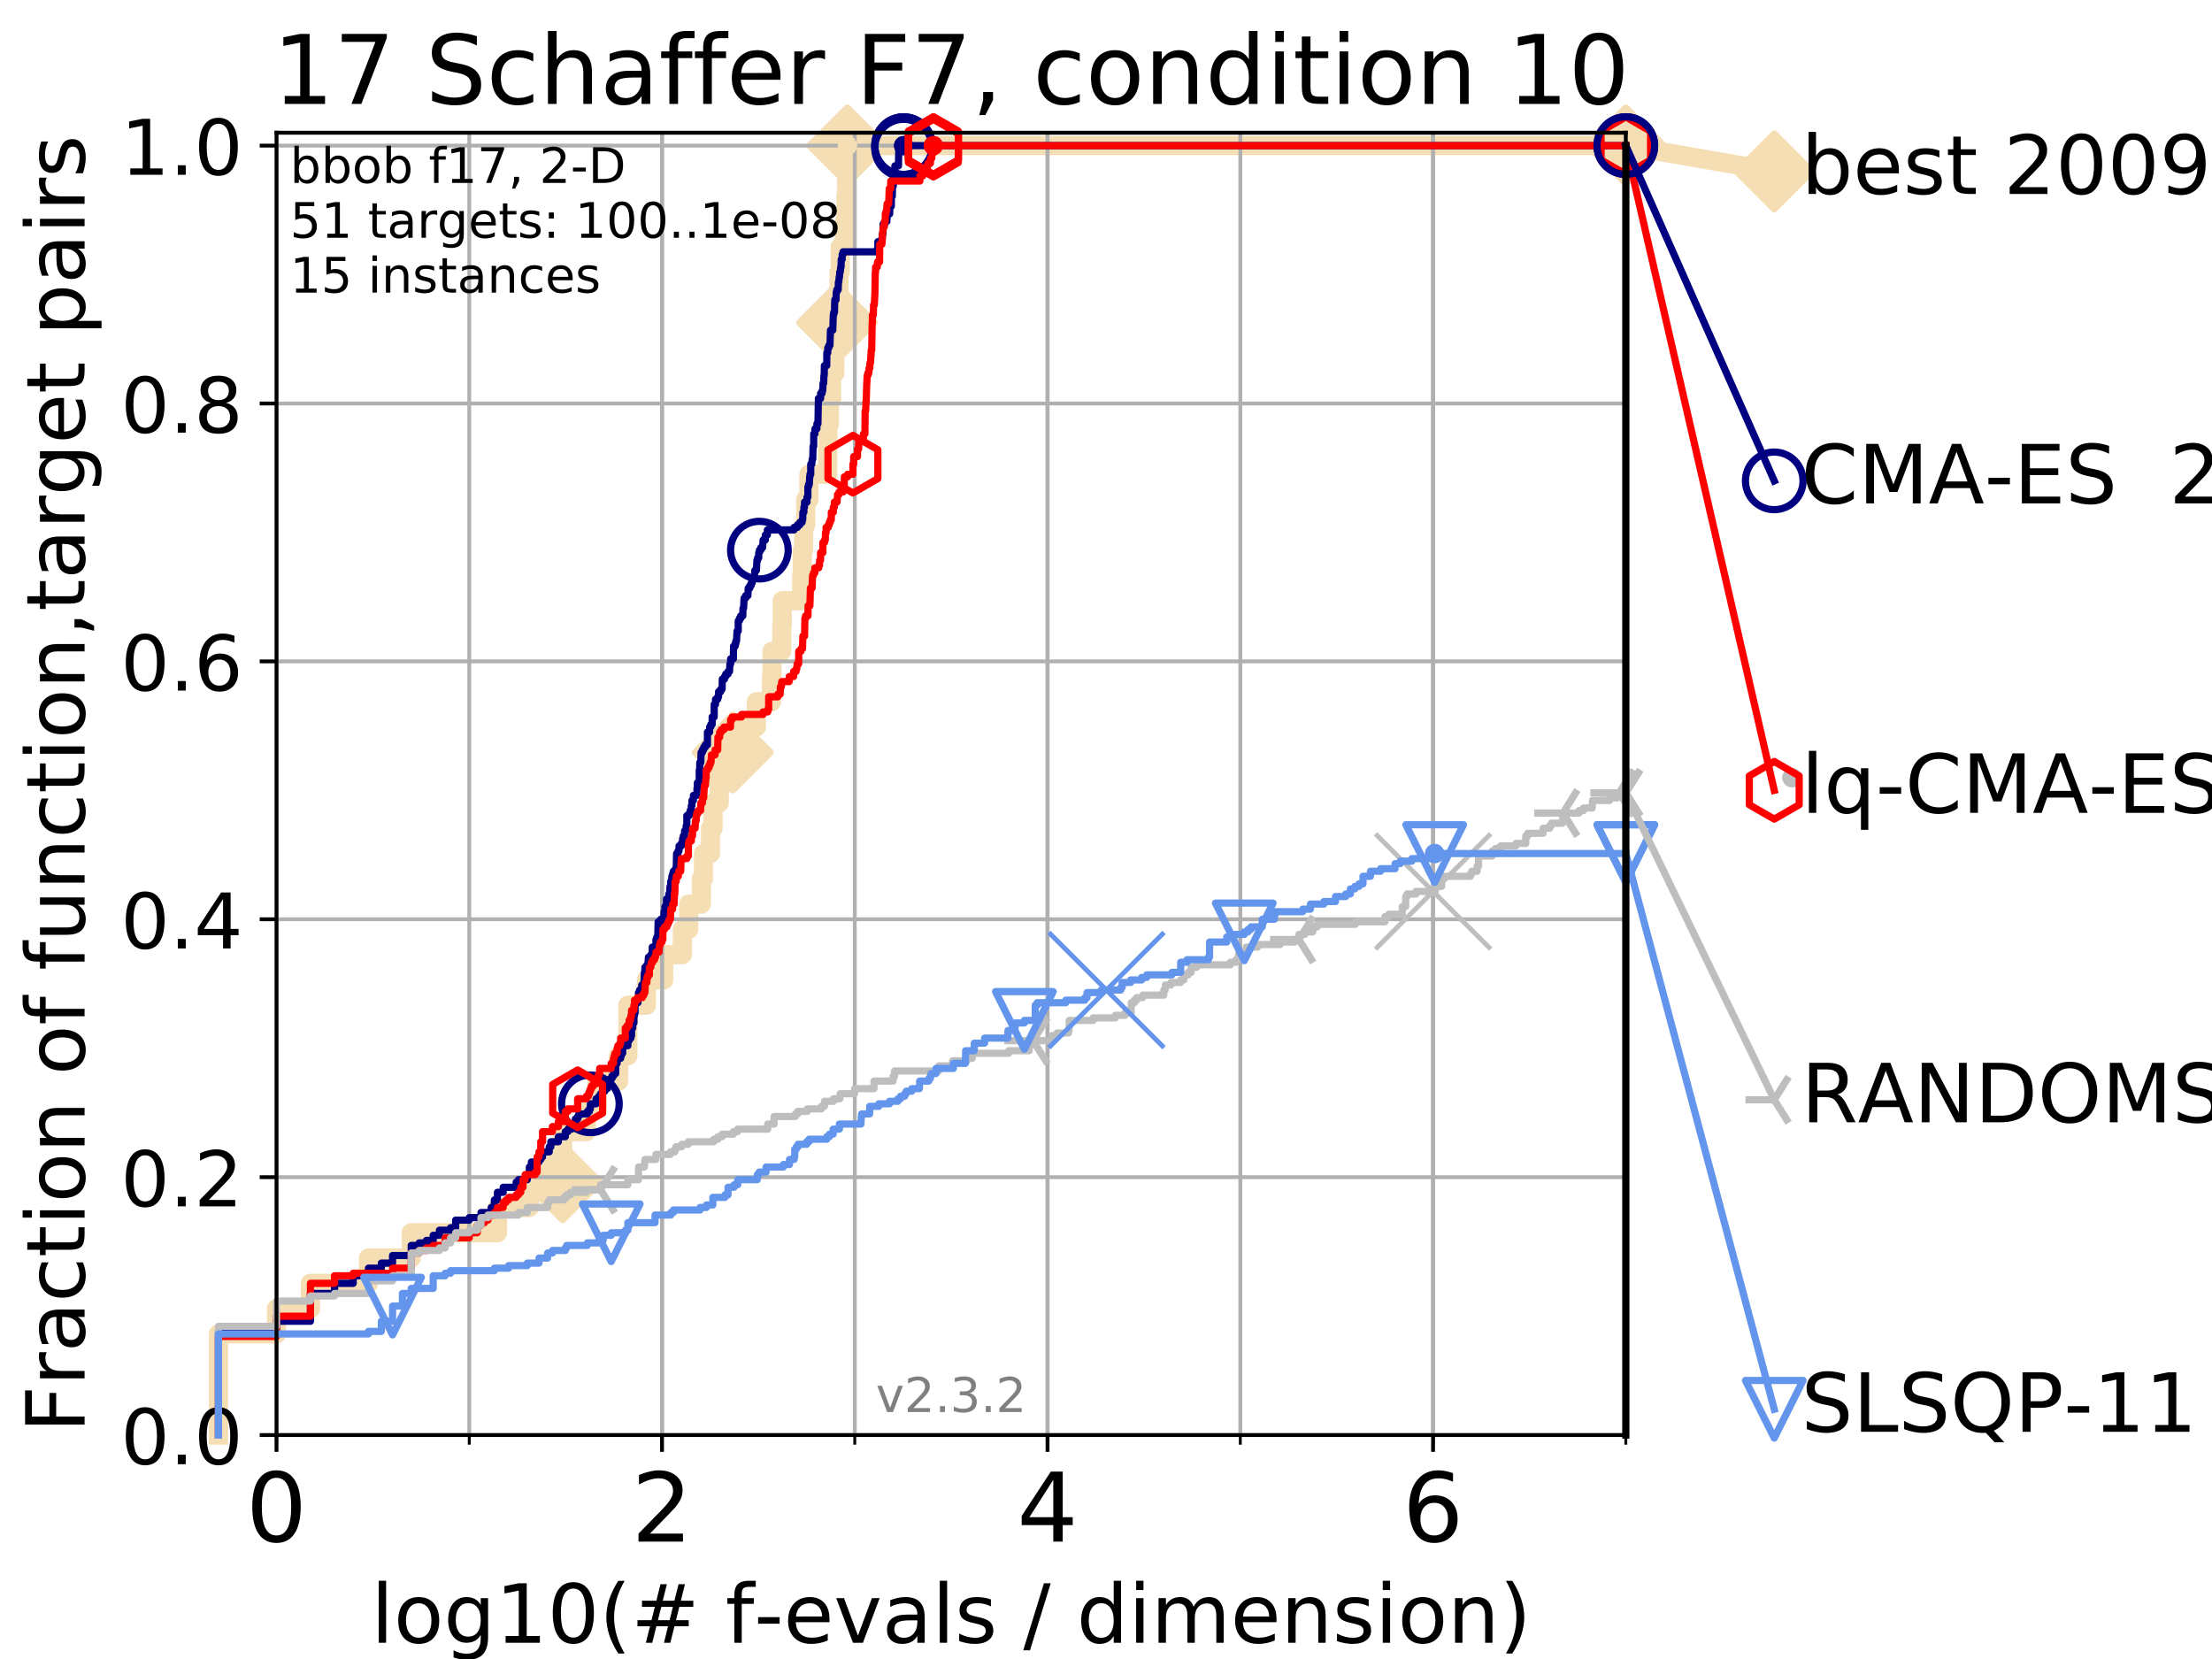 <?xml version="1.0" encoding="utf-8" standalone="no"?>
<!DOCTYPE svg PUBLIC "-//W3C//DTD SVG 1.1//EN"
  "http://www.w3.org/Graphics/SVG/1.1/DTD/svg11.dtd">
<!-- Created with matplotlib (https://matplotlib.org/) -->
<svg height="345.6pt" version="1.1" viewBox="0 0 460.8 345.6" width="460.8pt" xmlns="http://www.w3.org/2000/svg" xmlns:xlink="http://www.w3.org/1999/xlink">
 <defs>
  <style type="text/css">
*{stroke-linecap:butt;stroke-linejoin:round;}
  </style>
 </defs>
 <g id="figure_1">
  <g id="patch_1">
   <path d="M 0 345.6 
L 460.8 345.6 
L 460.8 0 
L 0 0 
z
" style="fill:#ffffff;"/>
  </g>
  <g id="axes_1">
   <g id="patch_2">
    <path d="M 57.6 298.944 
L 338.688 298.944 
L 338.688 27.648 
L 57.6 27.648 
z
" style="fill:#ffffff;"/>
   </g>
   <g id="line2d_1">
    <path d="M 45.512 298.944 
L 45.512 277.877 
L 57.6 277.877 
L 57.6 272.61 
L 64.671 272.61 
L 64.671 267.343 
L 76.759 267.343 
L 76.759 262.076 
L 85.667 262.076 
L 85.667 256.809 
L 103.623 256.809 
L 103.623 251.542 
L 110.274 251.542 
L 110.274 246.275 
L 117.203 246.275 
L 117.203 235.742 
L 122.148 235.742 
L 122.148 230.475 
L 124.369 230.475 
L 124.369 225.208 
L 128.856 225.208 
L 128.856 219.941 
L 130.796 219.941 
L 130.796 209.407 
L 134.661 209.407 
L 134.661 204.141 
L 138.256 204.141 
L 138.256 198.874 
L 142.148 198.874 
L 142.148 193.607 
L 143.464 193.607 
L 143.464 188.34 
L 146.107 188.34 
L 146.107 183.073 
L 146.538 183.073 
L 146.538 177.806 
L 148.015 177.806 
L 148.015 172.539 
L 148.545 172.539 
L 148.545 167.272 
L 149.824 167.272 
L 149.824 162.006 
L 152.662 162.006 
L 152.662 156.739 
L 155.038 156.739 
L 155.038 151.472 
L 157.557 151.472 
L 157.557 146.205 
L 160.704 146.205 
L 160.704 140.938 
L 160.821 140.938 
L 160.821 135.671 
L 162.854 135.671 
L 162.854 130.404 
L 162.958 130.404 
L 162.958 125.138 
L 167.011 125.138 
L 167.011 119.871 
L 167.142 119.871 
L 167.142 114.604 
L 167.417 114.604 
L 167.417 109.337 
L 167.845 109.337 
L 167.845 104.07 
L 168.506 104.07 
L 168.506 98.803 
L 172.422 98.803 
L 172.422 93.536 
L 172.482 93.536 
L 172.482 88.27 
L 172.792 88.27 
L 172.792 83.003 
L 173.246 83.003 
L 173.246 77.736 
L 173.911 77.736 
L 173.911 72.469 
L 174.359 72.469 
L 174.359 67.202 
L 174.542 67.202 
L 174.542 61.935 
L 174.785 61.935 
L 174.785 56.668 
L 175.046 56.668 
L 175.046 51.402 
L 175.965 51.402 
L 175.965 46.135 
L 176.219 46.135 
L 176.219 40.868 
L 176.383 40.868 
L 176.383 35.601 
L 176.527 35.601 
L 176.527 30.334 
L 338.688 30.334 
" style="fill:none;stroke:#f5deb3;stroke-linecap:square;stroke-width:4;"/>
   </g>
   <g id="line2d_2">
    <defs>
     <path d="M -0 7.778 
L 7.778 0 
L 0 -7.778 
L -7.778 -0 
z
" id="m71e7df42d6" style="stroke:#f5deb3;stroke-linejoin:miter;stroke-width:1.5;"/>
    </defs>
    <g>
     <use style="fill:#f5deb3;stroke:#f5deb3;stroke-linejoin:miter;stroke-width:1.5;" x="117.203" xlink:href="#m71e7df42d6" y="246.275"/>
     <use style="fill:#f5deb3;stroke:#f5deb3;stroke-linejoin:miter;stroke-width:1.5;" x="152.662" xlink:href="#m71e7df42d6" y="156.739"/>
     <use style="fill:#f5deb3;stroke:#f5deb3;stroke-linejoin:miter;stroke-width:1.5;" x="174.359" xlink:href="#m71e7df42d6" y="67.202"/>
     <use style="fill:#f5deb3;stroke:#f5deb3;stroke-linejoin:miter;stroke-width:1.5;" x="176.527" xlink:href="#m71e7df42d6" y="30.334"/>
     <use style="fill:#f5deb3;stroke:#f5deb3;stroke-linejoin:miter;stroke-width:1.5;" x="176.527" xlink:href="#m71e7df42d6" y="30.334"/>
     <use style="fill:#f5deb3;stroke:#f5deb3;stroke-linejoin:miter;stroke-width:1.5;" x="338.688" xlink:href="#m71e7df42d6" y="30.334"/>
    </g>
   </g>
   <g id="line2d_3">
    <path style="fill:none;stroke:#f5deb3;stroke-linecap:square;stroke-width:4;"/>
    <g/>
   </g>
   <g id="line2d_4">
    <path d="M 338.688 30.334 
L 369.608 35.706 
" style="fill:none;stroke:#f5deb3;stroke-linecap:square;stroke-width:4;"/>
    <g>
     <use style="fill:#f5deb3;stroke:#f5deb3;stroke-linejoin:miter;stroke-width:1.5;" x="338.688" xlink:href="#m71e7df42d6" y="30.334"/>
     <use style="fill:#f5deb3;stroke:#f5deb3;stroke-linejoin:miter;stroke-width:1.5;" x="369.608" xlink:href="#m71e7df42d6" y="35.706"/>
    </g>
   </g>
   <g id="matplotlib.axis_1">
    <g id="xtick_1">
     <g id="line2d_5">
      <path clip-path="url(#p450afe3277)" d="M 57.6 298.944 
L 57.6 27.648 
" style="fill:none;stroke:#b0b0b0;stroke-linecap:square;stroke-width:0.8;"/>
     </g>
     <g id="line2d_6">
      <defs>
       <path d="M 0 0 
L 0 3.5 
" id="m2ef93b184a" style="stroke:#000000;stroke-width:0.8;"/>
      </defs>
      <g>
       <use style="stroke:#000000;stroke-width:0.8;" x="57.6" xlink:href="#m2ef93b184a" y="298.944"/>
      </g>
     </g>
     <g id="text_1">
      <!-- 0 -->
      <defs>
       <path d="M 31.781 66.406 
Q 24.172 66.406 20.328 58.906 
Q 16.5 51.422 16.5 36.375 
Q 16.5 21.391 20.328 13.891 
Q 24.172 6.391 31.781 6.391 
Q 39.453 6.391 43.281 13.891 
Q 47.125 21.391 47.125 36.375 
Q 47.125 51.422 43.281 58.906 
Q 39.453 66.406 31.781 66.406 
z
M 31.781 74.219 
Q 44.047 74.219 50.516 64.516 
Q 56.984 54.828 56.984 36.375 
Q 56.984 17.969 50.516 8.266 
Q 44.047 -1.422 31.781 -1.422 
Q 19.531 -1.422 13.062 8.266 
Q 6.594 17.969 6.594 36.375 
Q 6.594 54.828 13.062 64.516 
Q 19.531 74.219 31.781 74.219 
z
" id="DejaVuSans-48"/>
      </defs>
      <g transform="translate(51.237 321.141)scale(0.2 -0.2)">
       <use xlink:href="#DejaVuSans-48"/>
      </g>
     </g>
    </g>
    <g id="xtick_2">
     <g id="line2d_7">
      <path clip-path="url(#p450afe3277)" d="M 137.911 298.944 
L 137.911 27.648 
" style="fill:none;stroke:#b0b0b0;stroke-linecap:square;stroke-width:0.8;"/>
     </g>
     <g id="line2d_8">
      <g>
       <use style="stroke:#000000;stroke-width:0.8;" x="137.911" xlink:href="#m2ef93b184a" y="298.944"/>
      </g>
     </g>
     <g id="text_2">
      <!-- 2 -->
      <defs>
       <path d="M 19.188 8.297 
L 53.609 8.297 
L 53.609 0 
L 7.328 0 
L 7.328 8.297 
Q 12.938 14.109 22.625 23.891 
Q 32.328 33.688 34.812 36.531 
Q 39.547 41.844 41.422 45.531 
Q 43.312 49.219 43.312 52.781 
Q 43.312 58.594 39.234 62.25 
Q 35.156 65.922 28.609 65.922 
Q 23.969 65.922 18.812 64.312 
Q 13.672 62.703 7.812 59.422 
L 7.812 69.391 
Q 13.766 71.781 18.938 73 
Q 24.125 74.219 28.422 74.219 
Q 39.75 74.219 46.484 68.547 
Q 53.219 62.891 53.219 53.422 
Q 53.219 48.922 51.531 44.891 
Q 49.859 40.875 45.406 35.406 
Q 44.188 33.984 37.641 27.219 
Q 31.109 20.453 19.188 8.297 
z
" id="DejaVuSans-50"/>
      </defs>
      <g transform="translate(131.548 321.141)scale(0.2 -0.2)">
       <use xlink:href="#DejaVuSans-50"/>
      </g>
     </g>
    </g>
    <g id="xtick_3">
     <g id="line2d_9">
      <path clip-path="url(#p450afe3277)" d="M 218.222 298.944 
L 218.222 27.648 
" style="fill:none;stroke:#b0b0b0;stroke-linecap:square;stroke-width:0.8;"/>
     </g>
     <g id="line2d_10">
      <g>
       <use style="stroke:#000000;stroke-width:0.8;" x="218.222" xlink:href="#m2ef93b184a" y="298.944"/>
      </g>
     </g>
     <g id="text_3">
      <!-- 4 -->
      <defs>
       <path d="M 37.797 64.312 
L 12.891 25.391 
L 37.797 25.391 
z
M 35.203 72.906 
L 47.609 72.906 
L 47.609 25.391 
L 58.016 25.391 
L 58.016 17.188 
L 47.609 17.188 
L 47.609 0 
L 37.797 0 
L 37.797 17.188 
L 4.891 17.188 
L 4.891 26.703 
z
" id="DejaVuSans-52"/>
      </defs>
      <g transform="translate(211.859 321.141)scale(0.2 -0.2)">
       <use xlink:href="#DejaVuSans-52"/>
      </g>
     </g>
    </g>
    <g id="xtick_4">
     <g id="line2d_11">
      <path clip-path="url(#p450afe3277)" d="M 298.533 298.944 
L 298.533 27.648 
" style="fill:none;stroke:#b0b0b0;stroke-linecap:square;stroke-width:0.8;"/>
     </g>
     <g id="line2d_12">
      <g>
       <use style="stroke:#000000;stroke-width:0.8;" x="298.533" xlink:href="#m2ef93b184a" y="298.944"/>
      </g>
     </g>
     <g id="text_4">
      <!-- 6 -->
      <defs>
       <path d="M 33.016 40.375 
Q 26.375 40.375 22.484 35.828 
Q 18.609 31.297 18.609 23.391 
Q 18.609 15.531 22.484 10.953 
Q 26.375 6.391 33.016 6.391 
Q 39.656 6.391 43.531 10.953 
Q 47.406 15.531 47.406 23.391 
Q 47.406 31.297 43.531 35.828 
Q 39.656 40.375 33.016 40.375 
z
M 52.594 71.297 
L 52.594 62.312 
Q 48.875 64.062 45.094 64.984 
Q 41.312 65.922 37.594 65.922 
Q 27.828 65.922 22.672 59.328 
Q 17.531 52.734 16.797 39.406 
Q 19.672 43.656 24.016 45.922 
Q 28.375 48.188 33.594 48.188 
Q 44.578 48.188 50.953 41.516 
Q 57.328 34.859 57.328 23.391 
Q 57.328 12.156 50.688 5.359 
Q 44.047 -1.422 33.016 -1.422 
Q 20.359 -1.422 13.672 8.266 
Q 6.984 17.969 6.984 36.375 
Q 6.984 53.656 15.188 63.938 
Q 23.391 74.219 37.203 74.219 
Q 40.922 74.219 44.703 73.484 
Q 48.484 72.75 52.594 71.297 
z
" id="DejaVuSans-54"/>
      </defs>
      <g transform="translate(292.17 321.141)scale(0.2 -0.2)">
       <use xlink:href="#DejaVuSans-54"/>
      </g>
     </g>
    </g>
    <g id="xtick_5">
     <g id="line2d_13">
      <path clip-path="url(#p450afe3277)" d="M 57.6 298.944 
L 57.6 27.648 
" style="fill:none;stroke:#b0b0b0;stroke-linecap:square;stroke-width:0.8;"/>
     </g>
     <g id="line2d_14">
      <defs>
       <path d="M 0 0 
L 0 2 
" id="mc72fa2a7d2" style="stroke:#000000;stroke-width:0.6;"/>
      </defs>
      <g>
       <use style="stroke:#000000;stroke-width:0.6;" x="57.6" xlink:href="#mc72fa2a7d2" y="298.944"/>
      </g>
     </g>
    </g>
    <g id="xtick_6">
     <g id="line2d_15">
      <path clip-path="url(#p450afe3277)" d="M 97.755 298.944 
L 97.755 27.648 
" style="fill:none;stroke:#b0b0b0;stroke-linecap:square;stroke-width:0.8;"/>
     </g>
     <g id="line2d_16">
      <g>
       <use style="stroke:#000000;stroke-width:0.6;" x="97.755" xlink:href="#mc72fa2a7d2" y="298.944"/>
      </g>
     </g>
    </g>
    <g id="xtick_7">
     <g id="line2d_17">
      <path clip-path="url(#p450afe3277)" d="M 137.911 298.944 
L 137.911 27.648 
" style="fill:none;stroke:#b0b0b0;stroke-linecap:square;stroke-width:0.8;"/>
     </g>
     <g id="line2d_18">
      <g>
       <use style="stroke:#000000;stroke-width:0.6;" x="137.911" xlink:href="#mc72fa2a7d2" y="298.944"/>
      </g>
     </g>
    </g>
    <g id="xtick_8">
     <g id="line2d_19">
      <path clip-path="url(#p450afe3277)" d="M 178.066 298.944 
L 178.066 27.648 
" style="fill:none;stroke:#b0b0b0;stroke-linecap:square;stroke-width:0.8;"/>
     </g>
     <g id="line2d_20">
      <g>
       <use style="stroke:#000000;stroke-width:0.6;" x="178.066" xlink:href="#mc72fa2a7d2" y="298.944"/>
      </g>
     </g>
    </g>
    <g id="xtick_9">
     <g id="line2d_21">
      <path clip-path="url(#p450afe3277)" d="M 218.222 298.944 
L 218.222 27.648 
" style="fill:none;stroke:#b0b0b0;stroke-linecap:square;stroke-width:0.8;"/>
     </g>
     <g id="line2d_22">
      <g>
       <use style="stroke:#000000;stroke-width:0.6;" x="218.222" xlink:href="#mc72fa2a7d2" y="298.944"/>
      </g>
     </g>
    </g>
    <g id="xtick_10">
     <g id="line2d_23">
      <path clip-path="url(#p450afe3277)" d="M 258.377 298.944 
L 258.377 27.648 
" style="fill:none;stroke:#b0b0b0;stroke-linecap:square;stroke-width:0.8;"/>
     </g>
     <g id="line2d_24">
      <g>
       <use style="stroke:#000000;stroke-width:0.6;" x="258.377" xlink:href="#mc72fa2a7d2" y="298.944"/>
      </g>
     </g>
    </g>
    <g id="xtick_11">
     <g id="line2d_25">
      <path clip-path="url(#p450afe3277)" d="M 298.533 298.944 
L 298.533 27.648 
" style="fill:none;stroke:#b0b0b0;stroke-linecap:square;stroke-width:0.8;"/>
     </g>
     <g id="line2d_26">
      <g>
       <use style="stroke:#000000;stroke-width:0.6;" x="298.533" xlink:href="#mc72fa2a7d2" y="298.944"/>
      </g>
     </g>
    </g>
    <g id="xtick_12">
     <g id="line2d_27">
      <path clip-path="url(#p450afe3277)" d="M 338.688 298.944 
L 338.688 27.648 
" style="fill:none;stroke:#b0b0b0;stroke-linecap:square;stroke-width:0.8;"/>
     </g>
     <g id="line2d_28">
      <g>
       <use style="stroke:#000000;stroke-width:0.6;" x="338.688" xlink:href="#mc72fa2a7d2" y="298.944"/>
      </g>
     </g>
    </g>
    <g id="text_5">
     <!-- log10(# f-evals / dimension) -->
     <defs>
      <path d="M 9.422 75.984 
L 18.406 75.984 
L 18.406 0 
L 9.422 0 
z
" id="DejaVuSans-108"/>
      <path d="M 30.609 48.391 
Q 23.391 48.391 19.188 42.75 
Q 14.984 37.109 14.984 27.297 
Q 14.984 17.484 19.156 11.844 
Q 23.344 6.203 30.609 6.203 
Q 37.797 6.203 41.984 11.859 
Q 46.188 17.531 46.188 27.297 
Q 46.188 37.016 41.984 42.703 
Q 37.797 48.391 30.609 48.391 
z
M 30.609 56 
Q 42.328 56 49.016 48.375 
Q 55.719 40.766 55.719 27.297 
Q 55.719 13.875 49.016 6.219 
Q 42.328 -1.422 30.609 -1.422 
Q 18.844 -1.422 12.172 6.219 
Q 5.516 13.875 5.516 27.297 
Q 5.516 40.766 12.172 48.375 
Q 18.844 56 30.609 56 
z
" id="DejaVuSans-111"/>
      <path d="M 45.406 27.984 
Q 45.406 37.75 41.375 43.109 
Q 37.359 48.484 30.078 48.484 
Q 22.859 48.484 18.828 43.109 
Q 14.797 37.75 14.797 27.984 
Q 14.797 18.266 18.828 12.891 
Q 22.859 7.516 30.078 7.516 
Q 37.359 7.516 41.375 12.891 
Q 45.406 18.266 45.406 27.984 
z
M 54.391 6.781 
Q 54.391 -7.172 48.188 -13.984 
Q 42 -20.797 29.203 -20.797 
Q 24.469 -20.797 20.266 -20.094 
Q 16.062 -19.391 12.109 -17.922 
L 12.109 -9.188 
Q 16.062 -11.328 19.922 -12.344 
Q 23.781 -13.375 27.781 -13.375 
Q 36.625 -13.375 41.016 -8.766 
Q 45.406 -4.156 45.406 5.172 
L 45.406 9.625 
Q 42.625 4.781 38.281 2.391 
Q 33.938 0 27.875 0 
Q 17.828 0 11.672 7.656 
Q 5.516 15.328 5.516 27.984 
Q 5.516 40.672 11.672 48.328 
Q 17.828 56 27.875 56 
Q 33.938 56 38.281 53.609 
Q 42.625 51.219 45.406 46.391 
L 45.406 54.688 
L 54.391 54.688 
z
" id="DejaVuSans-103"/>
      <path d="M 12.406 8.297 
L 28.516 8.297 
L 28.516 63.922 
L 10.984 60.406 
L 10.984 69.391 
L 28.422 72.906 
L 38.281 72.906 
L 38.281 8.297 
L 54.391 8.297 
L 54.391 0 
L 12.406 0 
z
" id="DejaVuSans-49"/>
      <path d="M 31 75.875 
Q 24.469 64.656 21.281 53.656 
Q 18.109 42.672 18.109 31.391 
Q 18.109 20.125 21.312 9.062 
Q 24.516 -2 31 -13.188 
L 23.188 -13.188 
Q 15.875 -1.703 12.234 9.375 
Q 8.594 20.453 8.594 31.391 
Q 8.594 42.281 12.203 53.312 
Q 15.828 64.359 23.188 75.875 
z
" id="DejaVuSans-40"/>
      <path d="M 51.125 44 
L 36.922 44 
L 32.812 27.688 
L 47.125 27.688 
z
M 43.797 71.781 
L 38.719 51.516 
L 52.984 51.516 
L 58.109 71.781 
L 65.922 71.781 
L 60.891 51.516 
L 76.125 51.516 
L 76.125 44 
L 58.984 44 
L 54.984 27.688 
L 70.516 27.688 
L 70.516 20.219 
L 53.078 20.219 
L 48 0 
L 40.188 0 
L 45.219 20.219 
L 30.906 20.219 
L 25.875 0 
L 18.016 0 
L 23.094 20.219 
L 7.719 20.219 
L 7.719 27.688 
L 24.906 27.688 
L 29 44 
L 13.281 44 
L 13.281 51.516 
L 30.906 51.516 
L 35.891 71.781 
z
" id="DejaVuSans-35"/>
      <path id="DejaVuSans-32"/>
      <path d="M 37.109 75.984 
L 37.109 68.5 
L 28.516 68.5 
Q 23.688 68.5 21.797 66.547 
Q 19.922 64.594 19.922 59.516 
L 19.922 54.688 
L 34.719 54.688 
L 34.719 47.703 
L 19.922 47.703 
L 19.922 0 
L 10.891 0 
L 10.891 47.703 
L 2.297 47.703 
L 2.297 54.688 
L 10.891 54.688 
L 10.891 58.5 
Q 10.891 67.625 15.141 71.797 
Q 19.391 75.984 28.609 75.984 
z
" id="DejaVuSans-102"/>
      <path d="M 4.891 31.391 
L 31.203 31.391 
L 31.203 23.391 
L 4.891 23.391 
z
" id="DejaVuSans-45"/>
      <path d="M 56.203 29.594 
L 56.203 25.203 
L 14.891 25.203 
Q 15.484 15.922 20.484 11.062 
Q 25.484 6.203 34.422 6.203 
Q 39.594 6.203 44.453 7.469 
Q 49.312 8.734 54.109 11.281 
L 54.109 2.781 
Q 49.266 0.734 44.188 -0.344 
Q 39.109 -1.422 33.891 -1.422 
Q 20.797 -1.422 13.156 6.188 
Q 5.516 13.812 5.516 26.812 
Q 5.516 40.234 12.766 48.109 
Q 20.016 56 32.328 56 
Q 43.359 56 49.781 48.891 
Q 56.203 41.797 56.203 29.594 
z
M 47.219 32.234 
Q 47.125 39.594 43.094 43.984 
Q 39.062 48.391 32.422 48.391 
Q 24.906 48.391 20.391 44.141 
Q 15.875 39.891 15.188 32.172 
z
" id="DejaVuSans-101"/>
      <path d="M 2.984 54.688 
L 12.5 54.688 
L 29.594 8.797 
L 46.688 54.688 
L 56.203 54.688 
L 35.688 0 
L 23.484 0 
z
" id="DejaVuSans-118"/>
      <path d="M 34.281 27.484 
Q 23.391 27.484 19.188 25 
Q 14.984 22.516 14.984 16.5 
Q 14.984 11.719 18.141 8.906 
Q 21.297 6.109 26.703 6.109 
Q 34.188 6.109 38.703 11.406 
Q 43.219 16.703 43.219 25.484 
L 43.219 27.484 
z
M 52.203 31.203 
L 52.203 0 
L 43.219 0 
L 43.219 8.297 
Q 40.141 3.328 35.547 0.953 
Q 30.953 -1.422 24.312 -1.422 
Q 15.922 -1.422 10.953 3.297 
Q 6 8.016 6 15.922 
Q 6 25.141 12.172 29.828 
Q 18.359 34.516 30.609 34.516 
L 43.219 34.516 
L 43.219 35.406 
Q 43.219 41.609 39.141 45 
Q 35.062 48.391 27.688 48.391 
Q 23 48.391 18.547 47.266 
Q 14.109 46.141 10.016 43.891 
L 10.016 52.203 
Q 14.938 54.109 19.578 55.047 
Q 24.219 56 28.609 56 
Q 40.484 56 46.344 49.844 
Q 52.203 43.703 52.203 31.203 
z
" id="DejaVuSans-97"/>
      <path d="M 44.281 53.078 
L 44.281 44.578 
Q 40.484 46.531 36.375 47.5 
Q 32.281 48.484 27.875 48.484 
Q 21.188 48.484 17.844 46.438 
Q 14.5 44.391 14.5 40.281 
Q 14.5 37.156 16.891 35.375 
Q 19.281 33.594 26.516 31.984 
L 29.594 31.297 
Q 39.156 29.25 43.188 25.516 
Q 47.219 21.781 47.219 15.094 
Q 47.219 7.469 41.188 3.016 
Q 35.156 -1.422 24.609 -1.422 
Q 20.219 -1.422 15.453 -0.562 
Q 10.688 0.297 5.422 2 
L 5.422 11.281 
Q 10.406 8.688 15.234 7.391 
Q 20.062 6.109 24.812 6.109 
Q 31.156 6.109 34.562 8.281 
Q 37.984 10.453 37.984 14.406 
Q 37.984 18.062 35.516 20.016 
Q 33.062 21.969 24.703 23.781 
L 21.578 24.516 
Q 13.234 26.266 9.516 29.906 
Q 5.812 33.547 5.812 39.891 
Q 5.812 47.609 11.281 51.797 
Q 16.75 56 26.812 56 
Q 31.781 56 36.172 55.266 
Q 40.578 54.547 44.281 53.078 
z
" id="DejaVuSans-115"/>
      <path d="M 25.391 72.906 
L 33.688 72.906 
L 8.297 -9.281 
L 0 -9.281 
z
" id="DejaVuSans-47"/>
      <path d="M 45.406 46.391 
L 45.406 75.984 
L 54.391 75.984 
L 54.391 0 
L 45.406 0 
L 45.406 8.203 
Q 42.578 3.328 38.25 0.953 
Q 33.938 -1.422 27.875 -1.422 
Q 17.969 -1.422 11.734 6.484 
Q 5.516 14.406 5.516 27.297 
Q 5.516 40.188 11.734 48.094 
Q 17.969 56 27.875 56 
Q 33.938 56 38.25 53.625 
Q 42.578 51.266 45.406 46.391 
z
M 14.797 27.297 
Q 14.797 17.391 18.875 11.75 
Q 22.953 6.109 30.078 6.109 
Q 37.203 6.109 41.297 11.75 
Q 45.406 17.391 45.406 27.297 
Q 45.406 37.203 41.297 42.844 
Q 37.203 48.484 30.078 48.484 
Q 22.953 48.484 18.875 42.844 
Q 14.797 37.203 14.797 27.297 
z
" id="DejaVuSans-100"/>
      <path d="M 9.422 54.688 
L 18.406 54.688 
L 18.406 0 
L 9.422 0 
z
M 9.422 75.984 
L 18.406 75.984 
L 18.406 64.594 
L 9.422 64.594 
z
" id="DejaVuSans-105"/>
      <path d="M 52 44.188 
Q 55.375 50.25 60.062 53.125 
Q 64.75 56 71.094 56 
Q 79.641 56 84.281 50.016 
Q 88.922 44.047 88.922 33.016 
L 88.922 0 
L 79.891 0 
L 79.891 32.719 
Q 79.891 40.578 77.094 44.375 
Q 74.312 48.188 68.609 48.188 
Q 61.625 48.188 57.562 43.547 
Q 53.516 38.922 53.516 30.906 
L 53.516 0 
L 44.484 0 
L 44.484 32.719 
Q 44.484 40.625 41.703 44.406 
Q 38.922 48.188 33.109 48.188 
Q 26.219 48.188 22.156 43.531 
Q 18.109 38.875 18.109 30.906 
L 18.109 0 
L 9.078 0 
L 9.078 54.688 
L 18.109 54.688 
L 18.109 46.188 
Q 21.188 51.219 25.484 53.609 
Q 29.781 56 35.688 56 
Q 41.656 56 45.828 52.969 
Q 50 49.953 52 44.188 
z
" id="DejaVuSans-109"/>
      <path d="M 54.891 33.016 
L 54.891 0 
L 45.906 0 
L 45.906 32.719 
Q 45.906 40.484 42.875 44.328 
Q 39.844 48.188 33.797 48.188 
Q 26.516 48.188 22.312 43.547 
Q 18.109 38.922 18.109 30.906 
L 18.109 0 
L 9.078 0 
L 9.078 54.688 
L 18.109 54.688 
L 18.109 46.188 
Q 21.344 51.125 25.703 53.562 
Q 30.078 56 35.797 56 
Q 45.219 56 50.047 50.172 
Q 54.891 44.344 54.891 33.016 
z
" id="DejaVuSans-110"/>
      <path d="M 8.016 75.875 
L 15.828 75.875 
Q 23.141 64.359 26.781 53.312 
Q 30.422 42.281 30.422 31.391 
Q 30.422 20.453 26.781 9.375 
Q 23.141 -1.703 15.828 -13.188 
L 8.016 -13.188 
Q 14.5 -2 17.703 9.062 
Q 20.906 20.125 20.906 31.391 
Q 20.906 42.672 17.703 53.656 
Q 14.5 64.656 8.016 75.875 
z
" id="DejaVuSans-41"/>
     </defs>
     <g transform="translate(77.303 342.218)scale(0.17 -0.17)">
      <use xlink:href="#DejaVuSans-108"/>
      <use x="27.783" xlink:href="#DejaVuSans-111"/>
      <use x="88.965" xlink:href="#DejaVuSans-103"/>
      <use x="152.441" xlink:href="#DejaVuSans-49"/>
      <use x="216.064" xlink:href="#DejaVuSans-48"/>
      <use x="279.688" xlink:href="#DejaVuSans-40"/>
      <use x="318.701" xlink:href="#DejaVuSans-35"/>
      <use x="402.49" xlink:href="#DejaVuSans-32"/>
      <use x="434.277" xlink:href="#DejaVuSans-102"/>
      <use x="469.404" xlink:href="#DejaVuSans-45"/>
      <use x="505.488" xlink:href="#DejaVuSans-101"/>
      <use x="567.012" xlink:href="#DejaVuSans-118"/>
      <use x="626.191" xlink:href="#DejaVuSans-97"/>
      <use x="687.471" xlink:href="#DejaVuSans-108"/>
      <use x="715.254" xlink:href="#DejaVuSans-115"/>
      <use x="767.354" xlink:href="#DejaVuSans-32"/>
      <use x="799.141" xlink:href="#DejaVuSans-47"/>
      <use x="832.832" xlink:href="#DejaVuSans-32"/>
      <use x="864.619" xlink:href="#DejaVuSans-100"/>
      <use x="928.096" xlink:href="#DejaVuSans-105"/>
      <use x="955.879" xlink:href="#DejaVuSans-109"/>
      <use x="1053.291" xlink:href="#DejaVuSans-101"/>
      <use x="1114.814" xlink:href="#DejaVuSans-110"/>
      <use x="1178.193" xlink:href="#DejaVuSans-115"/>
      <use x="1230.293" xlink:href="#DejaVuSans-105"/>
      <use x="1258.076" xlink:href="#DejaVuSans-111"/>
      <use x="1319.258" xlink:href="#DejaVuSans-110"/>
      <use x="1382.637" xlink:href="#DejaVuSans-41"/>
     </g>
    </g>
   </g>
   <g id="matplotlib.axis_2">
    <g id="ytick_1">
     <g id="line2d_29">
      <path clip-path="url(#p450afe3277)" d="M 57.6 298.944 
L 338.688 298.944 
" style="fill:none;stroke:#b0b0b0;stroke-linecap:square;stroke-width:0.8;"/>
     </g>
     <g id="line2d_30">
      <defs>
       <path d="M 0 0 
L -3.5 0 
" id="m637c26ac9d" style="stroke:#000000;stroke-width:0.8;"/>
      </defs>
      <g>
       <use style="stroke:#000000;stroke-width:0.8;" x="57.6" xlink:href="#m637c26ac9d" y="298.944"/>
      </g>
     </g>
     <g id="text_6">
      <!-- 0.0 -->
      <defs>
       <path d="M 10.688 12.406 
L 21 12.406 
L 21 0 
L 10.688 0 
z
" id="DejaVuSans-46"/>
      </defs>
      <g transform="translate(25.155 305.023)scale(0.16 -0.16)">
       <use xlink:href="#DejaVuSans-48"/>
       <use x="63.623" xlink:href="#DejaVuSans-46"/>
       <use x="95.41" xlink:href="#DejaVuSans-48"/>
      </g>
     </g>
    </g>
    <g id="ytick_2">
     <g id="line2d_31">
      <path clip-path="url(#p450afe3277)" d="M 57.6 245.222 
L 338.688 245.222 
" style="fill:none;stroke:#b0b0b0;stroke-linecap:square;stroke-width:0.8;"/>
     </g>
     <g id="line2d_32">
      <g>
       <use style="stroke:#000000;stroke-width:0.8;" x="57.6" xlink:href="#m637c26ac9d" y="245.222"/>
      </g>
     </g>
     <g id="text_7">
      <!-- 0.2 -->
      <g transform="translate(25.155 251.301)scale(0.16 -0.16)">
       <use xlink:href="#DejaVuSans-48"/>
       <use x="63.623" xlink:href="#DejaVuSans-46"/>
       <use x="95.41" xlink:href="#DejaVuSans-50"/>
      </g>
     </g>
    </g>
    <g id="ytick_3">
     <g id="line2d_33">
      <path clip-path="url(#p450afe3277)" d="M 57.6 191.5 
L 338.688 191.5 
" style="fill:none;stroke:#b0b0b0;stroke-linecap:square;stroke-width:0.8;"/>
     </g>
     <g id="line2d_34">
      <g>
       <use style="stroke:#000000;stroke-width:0.8;" x="57.6" xlink:href="#m637c26ac9d" y="191.5"/>
      </g>
     </g>
     <g id="text_8">
      <!-- 0.4 -->
      <g transform="translate(25.155 197.579)scale(0.16 -0.16)">
       <use xlink:href="#DejaVuSans-48"/>
       <use x="63.623" xlink:href="#DejaVuSans-46"/>
       <use x="95.41" xlink:href="#DejaVuSans-52"/>
      </g>
     </g>
    </g>
    <g id="ytick_4">
     <g id="line2d_35">
      <path clip-path="url(#p450afe3277)" d="M 57.6 137.778 
L 338.688 137.778 
" style="fill:none;stroke:#b0b0b0;stroke-linecap:square;stroke-width:0.8;"/>
     </g>
     <g id="line2d_36">
      <g>
       <use style="stroke:#000000;stroke-width:0.8;" x="57.6" xlink:href="#m637c26ac9d" y="137.778"/>
      </g>
     </g>
     <g id="text_9">
      <!-- 0.6 -->
      <g transform="translate(25.155 143.857)scale(0.16 -0.16)">
       <use xlink:href="#DejaVuSans-48"/>
       <use x="63.623" xlink:href="#DejaVuSans-46"/>
       <use x="95.41" xlink:href="#DejaVuSans-54"/>
      </g>
     </g>
    </g>
    <g id="ytick_5">
     <g id="line2d_37">
      <path clip-path="url(#p450afe3277)" d="M 57.6 84.056 
L 338.688 84.056 
" style="fill:none;stroke:#b0b0b0;stroke-linecap:square;stroke-width:0.8;"/>
     </g>
     <g id="line2d_38">
      <g>
       <use style="stroke:#000000;stroke-width:0.8;" x="57.6" xlink:href="#m637c26ac9d" y="84.056"/>
      </g>
     </g>
     <g id="text_10">
      <!-- 0.8 -->
      <defs>
       <path d="M 31.781 34.625 
Q 24.75 34.625 20.719 30.859 
Q 16.703 27.094 16.703 20.516 
Q 16.703 13.922 20.719 10.156 
Q 24.75 6.391 31.781 6.391 
Q 38.812 6.391 42.859 10.172 
Q 46.922 13.969 46.922 20.516 
Q 46.922 27.094 42.891 30.859 
Q 38.875 34.625 31.781 34.625 
z
M 21.922 38.812 
Q 15.578 40.375 12.031 44.719 
Q 8.5 49.078 8.5 55.328 
Q 8.5 64.062 14.719 69.141 
Q 20.953 74.219 31.781 74.219 
Q 42.672 74.219 48.875 69.141 
Q 55.078 64.062 55.078 55.328 
Q 55.078 49.078 51.531 44.719 
Q 48 40.375 41.703 38.812 
Q 48.828 37.156 52.797 32.312 
Q 56.781 27.484 56.781 20.516 
Q 56.781 9.906 50.312 4.234 
Q 43.844 -1.422 31.781 -1.422 
Q 19.734 -1.422 13.25 4.234 
Q 6.781 9.906 6.781 20.516 
Q 6.781 27.484 10.781 32.312 
Q 14.797 37.156 21.922 38.812 
z
M 18.312 54.391 
Q 18.312 48.734 21.844 45.562 
Q 25.391 42.391 31.781 42.391 
Q 38.141 42.391 41.719 45.562 
Q 45.312 48.734 45.312 54.391 
Q 45.312 60.062 41.719 63.234 
Q 38.141 66.406 31.781 66.406 
Q 25.391 66.406 21.844 63.234 
Q 18.312 60.062 18.312 54.391 
z
" id="DejaVuSans-56"/>
      </defs>
      <g transform="translate(25.155 90.135)scale(0.16 -0.16)">
       <use xlink:href="#DejaVuSans-48"/>
       <use x="63.623" xlink:href="#DejaVuSans-46"/>
       <use x="95.41" xlink:href="#DejaVuSans-56"/>
      </g>
     </g>
    </g>
    <g id="ytick_6">
     <g id="line2d_39">
      <path clip-path="url(#p450afe3277)" d="M 57.6 30.334 
L 338.688 30.334 
" style="fill:none;stroke:#b0b0b0;stroke-linecap:square;stroke-width:0.8;"/>
     </g>
     <g id="line2d_40">
      <g>
       <use style="stroke:#000000;stroke-width:0.8;" x="57.6" xlink:href="#m637c26ac9d" y="30.334"/>
      </g>
     </g>
     <g id="text_11">
      <!-- 1.0 -->
      <g transform="translate(25.155 36.413)scale(0.16 -0.16)">
       <use xlink:href="#DejaVuSans-49"/>
       <use x="63.623" xlink:href="#DejaVuSans-46"/>
       <use x="95.41" xlink:href="#DejaVuSans-48"/>
      </g>
     </g>
    </g>
    <g id="text_12">
     <!-- Fraction of function,target pairs -->
     <defs>
      <path d="M 9.812 72.906 
L 51.703 72.906 
L 51.703 64.594 
L 19.672 64.594 
L 19.672 43.109 
L 48.578 43.109 
L 48.578 34.812 
L 19.672 34.812 
L 19.672 0 
L 9.812 0 
z
" id="DejaVuSans-70"/>
      <path d="M 41.109 46.297 
Q 39.594 47.172 37.812 47.578 
Q 36.031 48 33.891 48 
Q 26.266 48 22.188 43.047 
Q 18.109 38.094 18.109 28.812 
L 18.109 0 
L 9.078 0 
L 9.078 54.688 
L 18.109 54.688 
L 18.109 46.188 
Q 20.953 51.172 25.484 53.578 
Q 30.031 56 36.531 56 
Q 37.453 56 38.578 55.875 
Q 39.703 55.766 41.062 55.516 
z
" id="DejaVuSans-114"/>
      <path d="M 48.781 52.594 
L 48.781 44.188 
Q 44.969 46.297 41.141 47.344 
Q 37.312 48.391 33.406 48.391 
Q 24.656 48.391 19.812 42.844 
Q 14.984 37.312 14.984 27.297 
Q 14.984 17.281 19.812 11.734 
Q 24.656 6.203 33.406 6.203 
Q 37.312 6.203 41.141 7.25 
Q 44.969 8.297 48.781 10.406 
L 48.781 2.094 
Q 45.016 0.344 40.984 -0.531 
Q 36.969 -1.422 32.422 -1.422 
Q 20.062 -1.422 12.781 6.344 
Q 5.516 14.109 5.516 27.297 
Q 5.516 40.672 12.859 48.328 
Q 20.219 56 33.016 56 
Q 37.156 56 41.109 55.141 
Q 45.062 54.297 48.781 52.594 
z
" id="DejaVuSans-99"/>
      <path d="M 18.312 70.219 
L 18.312 54.688 
L 36.812 54.688 
L 36.812 47.703 
L 18.312 47.703 
L 18.312 18.016 
Q 18.312 11.328 20.141 9.422 
Q 21.969 7.516 27.594 7.516 
L 36.812 7.516 
L 36.812 0 
L 27.594 0 
Q 17.188 0 13.234 3.875 
Q 9.281 7.766 9.281 18.016 
L 9.281 47.703 
L 2.688 47.703 
L 2.688 54.688 
L 9.281 54.688 
L 9.281 70.219 
z
" id="DejaVuSans-116"/>
      <path d="M 8.5 21.578 
L 8.5 54.688 
L 17.484 54.688 
L 17.484 21.922 
Q 17.484 14.156 20.5 10.266 
Q 23.531 6.391 29.594 6.391 
Q 36.859 6.391 41.078 11.031 
Q 45.312 15.672 45.312 23.688 
L 45.312 54.688 
L 54.297 54.688 
L 54.297 0 
L 45.312 0 
L 45.312 8.406 
Q 42.047 3.422 37.719 1 
Q 33.406 -1.422 27.688 -1.422 
Q 18.266 -1.422 13.375 4.438 
Q 8.5 10.297 8.5 21.578 
z
M 31.109 56 
z
" id="DejaVuSans-117"/>
      <path d="M 11.719 12.406 
L 22.016 12.406 
L 22.016 4 
L 14.016 -11.625 
L 7.719 -11.625 
L 11.719 4 
z
" id="DejaVuSans-44"/>
      <path d="M 18.109 8.203 
L 18.109 -20.797 
L 9.078 -20.797 
L 9.078 54.688 
L 18.109 54.688 
L 18.109 46.391 
Q 20.953 51.266 25.266 53.625 
Q 29.594 56 35.594 56 
Q 45.562 56 51.781 48.094 
Q 58.016 40.188 58.016 27.297 
Q 58.016 14.406 51.781 6.484 
Q 45.562 -1.422 35.594 -1.422 
Q 29.594 -1.422 25.266 0.953 
Q 20.953 3.328 18.109 8.203 
z
M 48.688 27.297 
Q 48.688 37.203 44.609 42.844 
Q 40.531 48.484 33.406 48.484 
Q 26.266 48.484 22.188 42.844 
Q 18.109 37.203 18.109 27.297 
Q 18.109 17.391 22.188 11.75 
Q 26.266 6.109 33.406 6.109 
Q 40.531 6.109 44.609 11.75 
Q 48.688 17.391 48.688 27.297 
z
" id="DejaVuSans-112"/>
     </defs>
     <g transform="translate(17.62 298.435)rotate(-90)scale(0.17 -0.17)">
      <use xlink:href="#DejaVuSans-70"/>
      <use x="57.41" xlink:href="#DejaVuSans-114"/>
      <use x="98.523" xlink:href="#DejaVuSans-97"/>
      <use x="159.803" xlink:href="#DejaVuSans-99"/>
      <use x="214.783" xlink:href="#DejaVuSans-116"/>
      <use x="253.992" xlink:href="#DejaVuSans-105"/>
      <use x="281.775" xlink:href="#DejaVuSans-111"/>
      <use x="342.957" xlink:href="#DejaVuSans-110"/>
      <use x="406.336" xlink:href="#DejaVuSans-32"/>
      <use x="438.123" xlink:href="#DejaVuSans-111"/>
      <use x="499.305" xlink:href="#DejaVuSans-102"/>
      <use x="534.51" xlink:href="#DejaVuSans-32"/>
      <use x="566.297" xlink:href="#DejaVuSans-102"/>
      <use x="601.502" xlink:href="#DejaVuSans-117"/>
      <use x="664.881" xlink:href="#DejaVuSans-110"/>
      <use x="728.26" xlink:href="#DejaVuSans-99"/>
      <use x="783.24" xlink:href="#DejaVuSans-116"/>
      <use x="822.449" xlink:href="#DejaVuSans-105"/>
      <use x="850.232" xlink:href="#DejaVuSans-111"/>
      <use x="911.414" xlink:href="#DejaVuSans-110"/>
      <use x="974.793" xlink:href="#DejaVuSans-44"/>
      <use x="1006.58" xlink:href="#DejaVuSans-116"/>
      <use x="1045.789" xlink:href="#DejaVuSans-97"/>
      <use x="1107.068" xlink:href="#DejaVuSans-114"/>
      <use x="1148.166" xlink:href="#DejaVuSans-103"/>
      <use x="1211.643" xlink:href="#DejaVuSans-101"/>
      <use x="1273.166" xlink:href="#DejaVuSans-116"/>
      <use x="1312.375" xlink:href="#DejaVuSans-32"/>
      <use x="1344.162" xlink:href="#DejaVuSans-112"/>
      <use x="1407.639" xlink:href="#DejaVuSans-97"/>
      <use x="1468.918" xlink:href="#DejaVuSans-105"/>
      <use x="1496.701" xlink:href="#DejaVuSans-114"/>
      <use x="1537.814" xlink:href="#DejaVuSans-115"/>
     </g>
    </g>
   </g>
   <g id="line2d_41">
    <defs>
     <path d="M 0 1.5 
C 0.398 1.5 0.779 1.342 1.061 1.061 
C 1.342 0.779 1.5 0.398 1.5 0 
C 1.5 -0.398 1.342 -0.779 1.061 -1.061 
C 0.779 -1.342 0.398 -1.5 0 -1.5 
C -0.398 -1.5 -0.779 -1.342 -1.061 -1.061 
C -1.342 -0.779 -1.5 -0.398 -1.5 0 
C -1.5 0.398 -1.342 0.779 -1.061 1.061 
C -0.779 1.342 -0.398 1.5 0 1.5 
z
" id="m5e22a7533a" style="stroke:#f5deb3;"/>
    </defs>
    <g>
     <use style="fill:#f5deb3;stroke:#f5deb3;" x="176.527" xlink:href="#m5e22a7533a" y="30.334"/>
     <use style="fill:#f5deb3;stroke:#f5deb3;" x="176.527" xlink:href="#m5e22a7533a" y="30.334"/>
    </g>
   </g>
   <g id="line2d_42">
    <defs>
     <path d="M 0 1.5 
C 0.398 1.5 0.779 1.342 1.061 1.061 
C 1.342 0.779 1.5 0.398 1.5 0 
C 1.5 -0.398 1.342 -0.779 1.061 -1.061 
C 0.779 -1.342 0.398 -1.5 0 -1.5 
C -0.398 -1.5 -0.779 -1.342 -1.061 -1.061 
C -1.342 -0.779 -1.5 -0.398 -1.5 0 
C -1.5 0.398 -1.342 0.779 -1.061 1.061 
C -0.779 1.342 -0.398 1.5 0 1.5 
z
" id="ma2502350d7" style="stroke:#000080;"/>
    </defs>
    <g>
     <use style="fill:#000080;stroke:#000080;" x="188.234" xlink:href="#ma2502350d7" y="30.334"/>
     <use style="fill:#000080;stroke:#000080;" x="188.234" xlink:href="#ma2502350d7" y="30.334"/>
    </g>
   </g>
   <g id="line2d_43">
    <path d="M 45.512 298.944 
L 45.512 277.35 
L 57.6 277.35 
L 57.6 275.243 
L 64.671 275.243 
L 64.671 269.45 
L 69.688 269.45 
L 69.688 267.343 
L 73.579 267.343 
L 73.579 265.763 
L 76.759 265.763 
L 76.759 264.183 
L 79.447 264.183 
L 79.447 263.129 
L 81.776 263.129 
L 81.776 261.549 
L 85.667 261.549 
L 85.667 259.443 
L 87.33 259.443 
L 87.33 258.916 
L 88.847 258.916 
L 88.847 258.389 
L 90.243 258.389 
L 90.243 257.336 
L 91.535 257.336 
L 91.535 256.282 
L 93.864 256.282 
L 93.864 255.756 
L 94.921 255.756 
L 94.921 254.176 
L 97.755 254.176 
L 97.755 253.649 
L 100.193 253.649 
L 100.193 252.596 
L 102.331 252.596 
L 102.331 251.542 
L 102.989 251.542 
L 102.989 249.962 
L 103.623 249.962 
L 103.623 248.382 
L 104.826 248.382 
L 104.826 247.329 
L 107.515 247.329 
L 107.515 246.275 
L 108.006 246.275 
L 108.006 245.749 
L 109.843 245.749 
L 109.843 244.695 
L 110.274 244.695 
L 110.274 243.115 
L 110.694 243.115 
L 110.694 242.062 
L 112.281 242.062 
L 112.281 241.535 
L 112.656 241.535 
L 112.656 241.009 
L 113.023 241.009 
L 113.023 239.955 
L 114.419 239.955 
L 114.419 238.902 
L 114.751 238.902 
L 114.751 237.848 
L 116.323 237.848 
L 116.323 236.795 
L 117.765 236.795 
L 117.765 235.742 
L 118.31 235.742 
L 118.31 235.215 
L 119.097 235.215 
L 119.097 234.688 
L 119.85 234.688 
L 119.85 233.108 
L 120.335 233.108 
L 120.335 232.582 
L 120.572 232.582 
L 120.572 232.055 
L 122.362 232.055 
L 122.362 231.528 
L 122.782 231.528 
L 122.782 231.001 
L 122.989 231.001 
L 122.989 229.948 
L 124.178 229.948 
L 124.178 228.895 
L 124.744 228.895 
L 124.744 228.368 
L 125.111 228.368 
L 125.111 227.841 
L 125.471 227.841 
L 125.471 227.315 
L 125.996 227.315 
L 125.996 226.788 
L 126.507 226.788 
L 126.507 226.261 
L 127.003 226.261 
L 127.003 225.735 
L 127.165 225.735 
L 127.165 224.681 
L 127.485 224.681 
L 127.485 224.155 
L 127.799 224.155 
L 127.799 223.628 
L 128.26 223.628 
L 128.26 221.521 
L 128.561 221.521 
L 128.561 220.468 
L 129.291 220.468 
L 129.291 219.941 
L 129.433 219.941 
L 129.433 219.414 
L 129.714 219.414 
L 129.714 217.834 
L 130.796 217.834 
L 130.796 216.781 
L 131.056 216.781 
L 131.056 216.254 
L 131.44 216.254 
L 131.44 215.728 
L 131.566 215.728 
L 131.566 214.148 
L 131.815 214.148 
L 131.815 213.094 
L 132.06 213.094 
L 132.06 211.514 
L 132.182 211.514 
L 132.182 210.987 
L 132.303 210.987 
L 132.303 208.881 
L 132.894 208.881 
L 132.894 207.827 
L 133.01 207.827 
L 133.01 206.774 
L 133.239 206.774 
L 133.239 206.247 
L 133.689 206.247 
L 133.689 205.194 
L 134.128 205.194 
L 134.236 202.56 
L 134.343 202.56 
L 134.343 201.507 
L 134.766 201.507 
L 134.766 200.98 
L 134.974 200.98 
L 135.077 199.4 
L 135.582 199.4 
L 135.582 198.874 
L 135.879 198.874 
L 135.879 197.294 
L 136.645 197.294 
L 136.645 195.714 
L 136.832 195.714 
L 136.832 195.187 
L 137.016 195.187 
L 137.108 192.027 
L 137.647 192.027 
L 137.647 191.5 
L 138.256 191.5 
L 138.341 189.92 
L 138.511 189.92 
L 138.511 188.867 
L 138.845 188.867 
L 138.845 187.287 
L 139.334 187.287 
L 139.334 186.233 
L 139.494 186.233 
L 139.573 184.653 
L 139.731 184.653 
L 139.731 183.6 
L 139.887 183.6 
L 139.965 182.546 
L 140.119 182.546 
L 140.119 182.02 
L 140.272 182.02 
L 140.272 181.493 
L 140.723 181.493 
L 140.723 180.966 
L 140.871 180.966 
L 140.944 177.806 
L 141.235 177.806 
L 141.235 177.28 
L 141.45 177.28 
L 141.45 176.226 
L 141.941 176.226 
L 141.941 175.699 
L 142.148 175.699 
L 142.216 174.646 
L 142.352 174.646 
L 142.352 174.119 
L 142.62 174.119 
L 142.62 173.066 
L 142.884 173.066 
L 142.95 172.013 
L 143.08 172.013 
L 143.08 169.906 
L 143.591 169.906 
L 143.591 169.379 
L 143.779 169.379 
L 143.779 168.853 
L 143.965 168.853 
L 144.026 167.799 
L 144.148 167.799 
L 144.148 166.746 
L 144.451 166.746 
L 144.451 165.692 
L 145.155 165.692 
L 145.213 164.112 
L 145.27 164.112 
L 145.27 163.059 
L 145.666 163.059 
L 145.666 160.426 
L 145.777 160.426 
L 145.777 158.846 
L 145.998 158.846 
L 146.053 156.739 
L 146.324 156.739 
L 146.324 156.212 
L 146.591 156.212 
L 146.591 155.685 
L 146.906 155.685 
L 146.906 155.159 
L 147.369 155.159 
L 147.369 152.525 
L 147.819 152.525 
L 147.819 151.472 
L 148.064 151.472 
L 148.064 150.945 
L 148.354 150.945 
L 148.354 149.365 
L 148.78 149.365 
L 148.78 146.732 
L 149.058 146.732 
L 149.058 145.678 
L 149.513 145.678 
L 149.513 145.152 
L 149.691 145.152 
L 149.691 144.098 
L 150.129 144.098 
L 150.129 143.572 
L 150.429 143.572 
L 150.472 141.465 
L 150.933 141.465 
L 150.933 140.938 
L 151.179 140.938 
L 151.179 140.411 
L 151.661 140.411 
L 151.661 139.885 
L 151.975 139.885 
L 152.053 138.305 
L 152.207 138.305 
L 152.207 137.251 
L 152.774 137.251 
L 152.811 134.618 
L 153.142 134.618 
L 153.142 134.091 
L 153.287 134.091 
L 153.287 133.565 
L 153.431 133.565 
L 153.538 131.458 
L 153.785 131.458 
L 153.785 129.351 
L 154.029 129.351 
L 154.029 128.824 
L 154.304 128.824 
L 154.304 128.298 
L 154.741 128.298 
L 154.774 126.718 
L 154.906 126.718 
L 155.005 124.611 
L 155.329 124.611 
L 155.329 124.084 
L 155.804 124.084 
L 155.867 122.504 
L 156.206 122.504 
L 156.206 121.977 
L 156.479 121.977 
L 156.479 121.451 
L 156.688 121.451 
L 156.688 120.924 
L 156.836 120.924 
L 156.836 120.397 
L 157.157 120.397 
L 157.243 118.817 
L 157.585 118.817 
L 157.67 116.711 
L 157.837 116.711 
L 157.837 116.184 
L 158.059 116.184 
L 158.059 115.131 
L 158.195 115.131 
L 158.195 114.604 
L 158.493 114.604 
L 158.493 114.077 
L 158.864 114.077 
L 158.968 112.497 
L 159.431 112.497 
L 159.431 111.444 
L 159.858 111.444 
L 159.858 110.39 
L 165.411 110.39 
L 165.411 109.864 
L 166.117 109.864 
L 166.117 109.337 
L 166.629 109.337 
L 166.629 108.81 
L 167.093 108.81 
L 167.093 108.284 
L 167.223 108.284 
L 167.256 106.704 
L 167.465 106.704 
L 167.465 105.65 
L 167.593 105.65 
L 167.593 104.597 
L 168.11 104.597 
L 168.11 103.543 
L 168.294 103.543 
L 168.294 101.437 
L 168.431 101.437 
L 168.431 100.91 
L 168.597 100.91 
L 168.672 99.33 
L 168.731 99.33 
L 168.731 98.803 
L 168.894 98.803 
L 168.894 96.697 
L 169.1 96.697 
L 169.201 95.643 
L 169.317 95.643 
L 169.374 93.01 
L 169.503 93.01 
L 169.517 90.376 
L 169.772 90.376 
L 169.772 89.323 
L 170.174 89.323 
L 170.174 88.27 
L 170.392 88.27 
L 170.487 83.003 
L 170.952 83.003 
L 170.952 81.949 
L 171.251 81.949 
L 171.251 81.423 
L 171.379 81.423 
L 171.456 79.843 
L 171.583 79.843 
L 171.633 78.263 
L 171.696 78.263 
L 171.734 76.156 
L 172.228 76.156 
L 172.24 73.522 
L 172.434 73.522 
L 172.434 72.469 
L 172.661 72.469 
L 172.661 71.942 
L 172.898 71.942 
L 173.003 68.782 
L 173.486 68.782 
L 173.587 65.622 
L 173.666 65.622 
L 173.666 65.095 
L 173.834 65.095 
L 173.9 62.462 
L 174.164 62.462 
L 174.197 60.882 
L 174.316 60.882 
L 174.316 60.355 
L 174.616 60.355 
L 174.648 58.775 
L 174.733 58.775 
L 174.817 57.722 
L 174.88 57.722 
L 174.922 56.668 
L 175.036 56.668 
L 175.14 55.615 
L 175.212 55.615 
L 175.242 54.035 
L 175.436 54.035 
L 175.436 52.982 
L 175.628 52.982 
L 175.628 52.455 
L 182.709 52.455 
L 182.709 51.928 
L 182.875 51.928 
L 182.875 50.348 
L 183.633 50.348 
L 183.633 49.821 
L 183.797 49.821 
L 183.797 48.768 
L 183.934 48.768 
L 183.971 46.661 
L 184.31 46.661 
L 184.31 46.135 
L 184.749 46.135 
L 184.844 44.555 
L 185.334 44.555 
L 185.374 42.975 
L 185.681 42.975 
L 185.698 40.868 
L 185.883 40.868 
L 185.916 38.761 
L 186.082 38.761 
L 186.143 35.601 
L 186.404 35.601 
L 186.42 34.548 
L 187.171 34.548 
L 187.222 31.387 
L 187.91 31.387 
L 187.91 30.861 
L 188.234 30.861 
L 188.234 30.334 
L 338.688 30.334 
L 338.688 30.334 
" style="fill:none;stroke:#000080;stroke-linecap:square;stroke-width:1.5;"/>
   </g>
   <g id="line2d_44">
    <defs>
     <path d="M 0 6 
C 1.591 6 3.117 5.368 4.243 4.243 
C 5.368 3.117 6 1.591 6 0 
C 6 -1.591 5.368 -3.117 4.243 -4.243 
C 3.117 -5.368 1.591 -6 0 -6 
C -1.591 -6 -3.117 -5.368 -4.243 -4.243 
C -5.368 -3.117 -6 -1.591 -6 0 
C -6 1.591 -5.368 3.117 -4.243 4.243 
C -3.117 5.368 -1.591 6 0 6 
z
" id="me899949107" style="stroke:#000080;stroke-width:1.5;"/>
    </defs>
    <g>
     <use style="fill-opacity:0;stroke:#000080;stroke-width:1.5;" x="122.989" xlink:href="#me899949107" y="229.948"/>
     <use style="fill-opacity:0;stroke:#000080;stroke-width:1.5;" x="158.195" xlink:href="#me899949107" y="114.604"/>
     <use style="fill-opacity:0;stroke:#000080;stroke-width:1.5;" x="188.234" xlink:href="#me899949107" y="30.861"/>
     <use style="fill-opacity:0;stroke:#000080;stroke-width:1.5;" x="188.234" xlink:href="#me899949107" y="30.334"/>
     <use style="fill-opacity:0;stroke:#000080;stroke-width:1.5;" x="188.234" xlink:href="#me899949107" y="30.334"/>
     <use style="fill-opacity:0;stroke:#000080;stroke-width:1.5;" x="338.688" xlink:href="#me899949107" y="30.334"/>
    </g>
   </g>
   <g id="line2d_45">
    <path style="fill:none;stroke:#000080;stroke-linecap:square;stroke-width:1.5;"/>
    <g/>
   </g>
   <g id="line2d_46">
    <defs>
     <path d="M 0 1.5 
C 0.398 1.5 0.779 1.342 1.061 1.061 
C 1.342 0.779 1.5 0.398 1.5 0 
C 1.5 -0.398 1.342 -0.779 1.061 -1.061 
C 0.779 -1.342 0.398 -1.5 0 -1.5 
C -0.398 -1.5 -0.779 -1.342 -1.061 -1.061 
C -1.342 -0.779 -1.5 -0.398 -1.5 0 
C -1.5 0.398 -1.342 0.779 -1.061 1.061 
C -0.779 1.342 -0.398 1.5 0 1.5 
z
" id="mf252e74095" style="stroke:#ff0000;"/>
    </defs>
    <g>
     <use style="fill:#ff0000;stroke:#ff0000;" x="194.442" xlink:href="#mf252e74095" y="30.334"/>
     <use style="fill:#ff0000;stroke:#ff0000;" x="194.442" xlink:href="#mf252e74095" y="30.334"/>
    </g>
   </g>
   <g id="line2d_47">
    <path d="M 45.512 298.944 
L 45.512 278.403 
L 57.6 278.403 
L 57.6 274.19 
L 64.671 274.19 
L 64.671 267.343 
L 69.688 267.343 
L 69.688 265.763 
L 73.579 265.763 
L 73.579 265.236 
L 81.776 265.236 
L 81.776 264.183 
L 85.667 264.183 
L 85.667 261.023 
L 87.33 261.023 
L 87.33 260.496 
L 88.847 260.496 
L 88.847 259.969 
L 90.243 259.969 
L 90.243 259.443 
L 92.738 259.443 
L 92.738 257.862 
L 97.755 257.862 
L 97.755 256.809 
L 99.418 256.809 
L 99.418 255.229 
L 100.193 255.229 
L 100.193 254.702 
L 100.935 254.702 
L 100.935 254.176 
L 101.647 254.176 
L 101.647 253.122 
L 102.989 253.122 
L 102.989 252.596 
L 103.623 252.596 
L 103.623 251.542 
L 104.826 251.542 
L 104.826 250.489 
L 105.398 250.489 
L 105.398 249.962 
L 105.952 249.962 
L 105.952 249.436 
L 107.515 249.436 
L 107.515 248.909 
L 108.006 248.909 
L 108.006 248.382 
L 108.484 248.382 
L 108.484 247.329 
L 108.949 247.329 
L 108.949 245.749 
L 109.402 245.749 
L 109.402 244.695 
L 111.506 244.695 
L 111.506 244.169 
L 111.897 244.169 
L 111.897 241.009 
L 112.281 241.009 
L 112.281 239.955 
L 112.656 239.955 
L 112.656 237.848 
L 113.023 237.848 
L 113.023 235.742 
L 115.077 235.742 
L 115.077 234.688 
L 116.323 234.688 
L 116.323 233.635 
L 117.765 233.635 
L 117.765 231.528 
L 118.31 231.528 
L 118.31 231.001 
L 120.335 231.001 
L 120.335 228.895 
L 122.148 228.895 
L 122.148 228.368 
L 122.573 228.368 
L 122.573 227.841 
L 122.782 227.841 
L 122.782 227.315 
L 122.989 227.315 
L 122.989 226.788 
L 123.193 226.788 
L 123.193 226.261 
L 123.594 226.261 
L 123.594 225.735 
L 124.369 225.735 
L 124.369 224.681 
L 124.557 224.681 
L 124.557 224.155 
L 124.744 224.155 
L 124.744 223.628 
L 124.928 223.628 
L 124.928 222.575 
L 127.326 222.575 
L 127.326 221.521 
L 127.799 221.521 
L 127.799 220.468 
L 127.954 220.468 
L 127.954 219.941 
L 128.108 219.941 
L 128.108 219.414 
L 128.561 219.414 
L 128.561 218.361 
L 128.709 218.361 
L 128.709 217.834 
L 129.147 217.834 
L 129.147 217.308 
L 129.291 217.308 
L 129.291 216.254 
L 130.264 216.254 
L 130.264 214.148 
L 130.665 214.148 
L 130.665 213.621 
L 131.056 213.621 
L 131.056 212.567 
L 131.313 212.567 
L 131.313 212.041 
L 131.44 212.041 
L 131.44 211.514 
L 131.566 211.514 
L 131.566 210.461 
L 132.06 210.461 
L 132.06 209.407 
L 132.182 209.407 
L 132.182 208.354 
L 132.777 208.354 
L 132.777 207.827 
L 133.8 207.827 
L 133.8 207.301 
L 134.128 207.301 
L 134.128 206.774 
L 134.343 206.774 
L 134.45 204.667 
L 134.766 204.667 
L 134.766 203.614 
L 134.974 203.614 
L 134.974 203.087 
L 135.281 203.087 
L 135.281 201.507 
L 135.582 201.507 
L 135.682 200.454 
L 135.976 200.454 
L 135.976 199.927 
L 136.362 199.927 
L 136.362 199.4 
L 136.551 199.4 
L 136.645 198.347 
L 137.29 198.347 
L 137.38 196.767 
L 137.559 196.767 
L 137.559 196.24 
L 137.911 196.24 
L 137.911 195.714 
L 138.084 195.714 
L 138.084 193.607 
L 138.426 193.607 
L 138.426 193.08 
L 138.927 193.08 
L 138.927 192.553 
L 139.172 192.553 
L 139.172 192.027 
L 139.414 192.027 
L 139.414 191.5 
L 139.652 191.5 
L 139.731 189.393 
L 140.119 189.393 
L 140.119 188.34 
L 140.424 188.34 
L 140.499 186.233 
L 140.574 186.233 
L 140.649 183.6 
L 140.871 183.6 
L 140.871 182.546 
L 141.307 182.546 
L 141.379 181.493 
L 141.802 181.493 
L 141.872 179.386 
L 141.941 179.386 
L 141.941 178.86 
L 143.08 178.86 
L 143.08 178.333 
L 143.401 178.333 
L 143.401 175.699 
L 143.528 175.699 
L 143.528 175.173 
L 144.026 175.173 
L 144.026 174.119 
L 144.27 174.119 
L 144.27 172.539 
L 144.807 172.539 
L 144.865 170.959 
L 145.04 170.959 
L 145.04 169.906 
L 145.155 169.906 
L 145.155 169.379 
L 145.441 169.379 
L 145.441 168.853 
L 145.943 168.853 
L 145.998 167.272 
L 146.324 167.272 
L 146.324 166.219 
L 146.591 166.219 
L 146.697 164.112 
L 146.749 164.112 
L 146.749 163.586 
L 146.958 163.586 
L 147.062 162.006 
L 147.113 162.006 
L 147.113 160.426 
L 147.419 160.426 
L 147.419 159.899 
L 147.72 159.899 
L 147.72 159.372 
L 147.918 159.372 
L 147.918 158.846 
L 148.113 158.846 
L 148.21 157.265 
L 148.966 157.265 
L 148.966 156.212 
L 149.513 156.212 
L 149.557 153.579 
L 149.911 153.579 
L 149.911 152.525 
L 150.258 152.525 
L 150.258 151.999 
L 150.808 151.999 
L 150.808 151.472 
L 152.169 151.472 
L 152.207 149.892 
L 152.512 149.892 
L 152.512 149.365 
L 154.473 149.365 
L 154.473 148.838 
L 158.942 148.838 
L 158.942 148.312 
L 159.932 148.312 
L 159.932 147.785 
L 160.128 147.785 
L 160.128 145.152 
L 162.043 145.152 
L 162.043 144.625 
L 162.517 144.625 
L 162.581 143.045 
L 162.771 143.045 
L 162.854 141.992 
L 164.391 141.992 
L 164.41 140.938 
L 165.321 140.938 
L 165.321 139.885 
L 165.838 139.885 
L 165.838 139.358 
L 165.978 139.358 
L 166.065 138.305 
L 166.375 138.305 
L 166.392 135.671 
L 166.862 135.671 
L 166.862 135.145 
L 167.175 135.145 
L 167.256 132.511 
L 167.609 132.511 
L 167.672 128.824 
L 167.814 128.824 
L 167.814 128.298 
L 168.309 128.298 
L 168.34 126.191 
L 168.716 126.191 
L 168.82 122.504 
L 169.172 122.504 
L 169.274 119.871 
L 169.46 119.871 
L 169.46 119.344 
L 169.744 119.344 
L 169.744 118.291 
L 170.554 118.291 
L 170.554 117.764 
L 170.714 117.764 
L 170.741 116.711 
L 170.938 116.711 
L 170.938 115.131 
L 171.417 115.131 
L 171.417 113.024 
L 171.759 113.024 
L 171.759 112.497 
L 171.921 112.497 
L 171.97 110.917 
L 172.094 110.917 
L 172.094 109.864 
L 172.554 109.864 
L 172.554 109.337 
L 172.756 109.337 
L 172.756 108.81 
L 172.956 108.81 
L 172.956 108.284 
L 173.177 108.284 
L 173.177 106.704 
L 173.599 106.704 
L 173.599 105.65 
L 173.811 105.65 
L 173.811 104.597 
L 174.37 104.597 
L 174.477 103.017 
L 174.785 103.017 
L 174.785 102.49 
L 175.628 102.49 
L 175.628 101.963 
L 175.857 101.963 
L 175.896 99.33 
L 176.574 99.33 
L 176.574 98.803 
L 177.678 98.803 
L 177.678 96.697 
L 177.838 96.697 
L 177.838 95.116 
L 178.632 95.116 
L 178.632 93.536 
L 178.867 93.536 
L 178.909 91.956 
L 179.705 91.956 
L 179.705 91.43 
L 179.847 91.43 
L 179.886 90.376 
L 180.182 90.376 
L 180.221 85.636 
L 180.328 85.636 
L 180.42 83.529 
L 180.458 83.529 
L 180.557 79.843 
L 180.579 79.843 
L 180.64 78.263 
L 180.782 78.263 
L 180.782 77.736 
L 180.99 77.736 
L 181.034 76.682 
L 181.209 76.682 
L 181.209 75.629 
L 181.333 75.629 
L 181.427 74.049 
L 181.462 74.049 
L 181.477 72.996 
L 181.591 72.996 
L 181.691 67.202 
L 181.733 67.202 
L 181.74 65.622 
L 181.93 65.622 
L 181.986 63.515 
L 182.138 63.515 
L 182.241 61.409 
L 182.255 61.409 
L 182.337 56.668 
L 182.405 56.668 
L 182.405 55.615 
L 182.755 55.615 
L 182.809 54.562 
L 183.229 54.562 
L 183.268 50.875 
L 183.727 50.875 
L 183.834 48.768 
L 183.865 48.768 
L 183.965 47.715 
L 184.009 47.715 
L 184.009 47.188 
L 184.237 47.188 
L 184.243 46.135 
L 184.413 46.135 
L 184.419 44.555 
L 184.57 44.555 
L 184.57 44.028 
L 184.69 44.028 
L 184.797 42.448 
L 185.131 42.448 
L 185.242 39.288 
L 185.557 39.288 
L 185.557 37.708 
L 191.637 37.708 
L 191.637 36.654 
L 192.228 36.654 
L 192.228 36.128 
L 192.728 36.128 
L 192.728 35.074 
L 193.089 35.074 
L 193.089 34.548 
L 193.294 34.548 
L 193.294 34.021 
L 193.825 34.021 
L 193.825 32.968 
L 194.101 32.968 
L 194.15 31.914 
L 194.439 31.914 
L 194.442 30.334 
L 338.688 30.334 
L 338.688 30.334 
" style="fill:none;stroke:#ff0000;stroke-linecap:square;stroke-width:1.5;"/>
   </g>
   <g id="line2d_48">
    <defs>
     <path d="M 0 -6 
L -5.196 -3 
L -5.196 3 
L -0 6 
L 5.196 3 
L 5.196 -3 
z
" id="m3065135624" style="stroke:#ff0000;stroke-linejoin:miter;stroke-width:1.5;"/>
    </defs>
    <g>
     <use style="fill-opacity:0;stroke:#ff0000;stroke-linejoin:miter;stroke-width:1.5;" x="120.335" xlink:href="#m3065135624" y="228.895"/>
     <use style="fill-opacity:0;stroke:#ff0000;stroke-linejoin:miter;stroke-width:1.5;" x="177.678" xlink:href="#m3065135624" y="96.697"/>
     <use style="fill-opacity:0;stroke:#ff0000;stroke-linejoin:miter;stroke-width:1.5;" x="194.442" xlink:href="#m3065135624" y="30.861"/>
     <use style="fill-opacity:0;stroke:#ff0000;stroke-linejoin:miter;stroke-width:1.5;" x="194.442" xlink:href="#m3065135624" y="30.334"/>
     <use style="fill-opacity:0;stroke:#ff0000;stroke-linejoin:miter;stroke-width:1.5;" x="194.442" xlink:href="#m3065135624" y="30.334"/>
     <use style="fill-opacity:0;stroke:#ff0000;stroke-linejoin:miter;stroke-width:1.5;" x="338.688" xlink:href="#m3065135624" y="30.334"/>
    </g>
   </g>
   <g id="line2d_49">
    <path style="fill:none;stroke:#ff0000;stroke-linecap:square;stroke-width:1.5;"/>
    <g/>
   </g>
   <g id="line2d_50">
    <defs>
     <path d="M 0 1.5 
C 0.398 1.5 0.779 1.342 1.061 1.061 
C 1.342 0.779 1.5 0.398 1.5 0 
C 1.5 -0.398 1.342 -0.779 1.061 -1.061 
C 0.779 -1.342 0.398 -1.5 0 -1.5 
C -0.398 -1.5 -0.779 -1.342 -1.061 -1.061 
C -1.342 -0.779 -1.5 -0.398 -1.5 0 
C -1.5 0.398 -1.342 0.779 -1.061 1.061 
C -0.779 1.342 -0.398 1.5 0 1.5 
z
" id="m32d50da7b9" style="stroke:#bebebe;"/>
    </defs>
    <g>
     <use style="fill:#bebebe;stroke:#bebebe;" x="373.288" xlink:href="#m32d50da7b9" y="162.006"/>
     <use style="fill:#bebebe;stroke:#bebebe;" x="373.288" xlink:href="#m32d50da7b9" y="162.006"/>
    </g>
   </g>
   <g id="line2d_51">
    <path d="M 45.512 298.944 
L 45.512 276.296 
L 57.6 276.296 
L 57.6 271.03 
L 64.671 271.03 
L 64.671 269.976 
L 69.688 269.976 
L 69.688 269.45 
L 76.759 269.45 
L 76.759 266.816 
L 81.776 266.816 
L 81.776 265.763 
L 85.667 265.763 
L 85.667 261.023 
L 87.33 261.023 
L 87.33 260.496 
L 91.535 260.496 
L 91.535 259.969 
L 92.738 259.969 
L 92.738 258.916 
L 93.864 258.916 
L 93.864 257.862 
L 94.921 257.862 
L 94.921 256.809 
L 97.755 256.809 
L 97.755 256.282 
L 99.418 256.282 
L 99.418 255.229 
L 100.193 255.229 
L 100.193 253.649 
L 101.647 253.649 
L 101.647 253.122 
L 108.006 253.122 
L 108.006 252.596 
L 109.843 252.596 
L 109.843 251.542 
L 114.08 251.542 
L 114.08 250.489 
L 114.419 250.489 
L 114.419 249.962 
L 117.486 249.962 
L 117.486 249.436 
L 118.04 249.436 
L 118.04 248.909 
L 118.839 248.909 
L 118.839 248.382 
L 122.148 248.382 
L 122.148 247.855 
L 125.111 247.855 
L 125.111 246.802 
L 130.796 246.802 
L 130.796 245.749 
L 133.01 245.749 
L 133.01 243.115 
L 134.236 243.115 
L 134.343 241.535 
L 136.645 241.535 
L 136.645 240.482 
L 139.652 240.482 
L 139.652 239.955 
L 140.574 239.955 
L 140.574 239.428 
L 140.797 239.428 
L 140.797 238.902 
L 142.01 238.902 
L 142.01 238.375 
L 143.401 238.375 
L 143.401 237.848 
L 148.686 237.848 
L 148.686 237.322 
L 149.557 237.322 
L 149.557 236.795 
L 150.429 236.795 
L 150.429 236.268 
L 152.774 236.268 
L 152.774 235.742 
L 153.644 235.742 
L 153.644 235.215 
L 159.932 235.215 
L 159.932 234.162 
L 161.261 234.162 
L 161.261 232.582 
L 165.697 232.582 
L 165.697 232.055 
L 166.169 232.055 
L 166.169 231.528 
L 168.171 231.528 
L 168.171 231.001 
L 171.095 231.001 
L 171.095 230.475 
L 171.759 230.475 
L 171.771 229.421 
L 173.61 229.421 
L 173.61 228.895 
L 174.953 228.895 
L 175.026 227.841 
L 178.031 227.841 
L 178.031 226.788 
L 182.076 226.788 
L 182.076 225.208 
L 186.06 225.208 
L 186.06 224.155 
L 186.361 224.155 
L 186.361 223.101 
L 195.561 223.101 
L 195.561 222.048 
L 198.443 222.048 
L 198.443 220.994 
L 201.407 220.994 
L 201.407 220.468 
L 202.53 220.468 
L 202.53 219.414 
L 210.113 219.414 
L 210.113 218.888 
L 214.4 218.888 
L 214.4 217.834 
L 214.661 217.834 
L 214.661 217.308 
L 215.216 217.308 
L 215.216 216.781 
L 219.07 216.781 
L 219.176 215.728 
L 220.179 215.728 
L 220.179 215.201 
L 222.585 215.201 
L 222.585 214.674 
L 222.703 214.674 
L 222.745 212.567 
L 227.721 212.567 
L 227.721 212.041 
L 232.331 212.041 
L 232.331 211.514 
L 234.379 211.514 
L 234.379 210.987 
L 235.649 210.987 
L 235.649 208.881 
L 236.304 208.881 
L 236.304 208.354 
L 236.765 208.354 
L 236.765 207.827 
L 238.06 207.827 
L 238.06 207.301 
L 242.43 207.301 
L 242.43 206.247 
L 242.719 206.247 
L 242.773 205.194 
L 243.933 205.194 
L 243.933 204.667 
L 245.923 204.667 
L 245.923 204.141 
L 246.612 204.141 
L 246.612 203.087 
L 247.529 203.087 
L 247.529 202.56 
L 248.136 202.56 
L 248.136 201.507 
L 249.274 201.507 
L 249.274 200.98 
L 256.308 200.98 
L 256.308 200.454 
L 257.472 200.454 
L 257.472 199.927 
L 257.998 199.927 
L 257.998 198.874 
L 259.624 198.874 
L 259.624 197.294 
L 261.989 197.294 
L 261.989 196.767 
L 266.67 196.767 
L 266.67 196.24 
L 269.712 196.24 
L 269.712 195.714 
L 270.576 195.714 
L 270.576 194.66 
L 271.806 194.66 
L 271.806 194.133 
L 273.47 194.133 
L 273.47 193.08 
L 274.404 193.08 
L 274.404 192.553 
L 282.339 192.553 
L 282.339 192.027 
L 288.495 192.027 
L 288.495 190.973 
L 289.323 190.973 
L 289.323 190.447 
L 292.121 190.447 
L 292.121 188.867 
L 292.823 188.867 
L 292.823 186.76 
L 293.115 186.76 
L 293.115 186.233 
L 294.958 186.233 
L 294.958 185.706 
L 299 185.706 
L 299 184.653 
L 300.312 184.653 
L 300.312 182.546 
L 306.314 182.546 
L 306.314 182.02 
L 306.617 182.02 
L 306.617 181.493 
L 307.708 181.493 
L 307.708 180.44 
L 307.998 180.44 
L 307.998 178.333 
L 310.856 178.333 
L 310.856 177.28 
L 311.533 177.28 
L 311.533 176.753 
L 312.578 176.753 
L 312.578 176.226 
L 315.805 176.226 
L 315.805 175.699 
L 317.849 175.699 
L 317.849 174.119 
L 318.251 174.119 
L 318.251 173.593 
L 321.447 173.593 
L 321.447 172.539 
L 322.827 172.539 
L 322.827 172.013 
L 323.171 172.013 
L 323.171 171.486 
L 325.493 171.486 
L 325.598 169.379 
L 328.949 169.379 
L 328.949 168.853 
L 329.858 168.853 
L 329.858 168.326 
L 331.684 168.326 
L 331.758 166.746 
L 335.307 166.746 
L 335.307 166.219 
L 336.903 166.219 
L 336.903 165.692 
L 337.305 165.692 
L 337.305 165.166 
L 338.688 165.166 
L 338.688 165.166 
" style="fill:none;stroke:#bebebe;stroke-linecap:square;stroke-width:1.5;"/>
   </g>
   <g id="line2d_52">
    <defs>
     <path d="M 0 0 
L -6 -0 
M 0 0 
L 3 4.8 
M 0 0 
L 3 -4.8 
" id="mf093a2fe76" style="stroke:#bebebe;stroke-width:1.5;"/>
    </defs>
    <g>
     <use style="fill-opacity:0;stroke:#bebebe;stroke-width:1.5;" x="125.111" xlink:href="#mf093a2fe76" y="247.855"/>
     <use style="fill-opacity:0;stroke:#bebebe;stroke-width:1.5;" x="215.216" xlink:href="#mf093a2fe76" y="216.781"/>
     <use style="fill-opacity:0;stroke:#bebebe;stroke-width:1.5;" x="270.576" xlink:href="#mf093a2fe76" y="195.714"/>
     <use style="fill-opacity:0;stroke:#bebebe;stroke-width:1.5;" x="325.598" xlink:href="#mf093a2fe76" y="169.379"/>
     <use style="fill-opacity:0;stroke:#bebebe;stroke-width:1.5;" x="337.305" xlink:href="#mf093a2fe76" y="165.166"/>
     <use style="fill-opacity:0;stroke:#bebebe;stroke-width:1.5;" x="338.688" xlink:href="#mf093a2fe76" y="165.166"/>
    </g>
   </g>
   <g id="line2d_53">
    <path style="fill:none;stroke:#bebebe;stroke-linecap:square;stroke-width:1.5;"/>
    <g/>
   </g>
   <g id="line2d_54">
    <path clip-path="url(#p450afe3277)" d="M 298.533 185.706 
" style="fill:none;stroke:#bebebe;stroke-linecap:square;stroke-width:1.5;"/>
    <defs>
     <path d="M -12 12 
L 12 -12 
M -12 -12 
L 12 12 
" id="m7235df65d3" style="stroke:#bebebe;"/>
    </defs>
    <g clip-path="url(#p450afe3277)">
     <use style="fill:#bebebe;stroke:#bebebe;" x="298.533" xlink:href="#m7235df65d3" y="185.706"/>
    </g>
   </g>
   <g id="line2d_55">
    <defs>
     <path d="M 0 1.5 
C 0.398 1.5 0.779 1.342 1.061 1.061 
C 1.342 0.779 1.5 0.398 1.5 0 
C 1.5 -0.398 1.342 -0.779 1.061 -1.061 
C 0.779 -1.342 0.398 -1.5 0 -1.5 
C -0.398 -1.5 -0.779 -1.342 -1.061 -1.061 
C -1.342 -0.779 -1.5 -0.398 -1.5 0 
C -1.5 0.398 -1.342 0.779 -1.061 1.061 
C -0.779 1.342 -0.398 1.5 0 1.5 
z
" id="m7a4ef6bc27" style="stroke:#6495ed;"/>
    </defs>
    <g>
     <use style="fill:#6495ed;stroke:#6495ed;" x="298.867" xlink:href="#m7a4ef6bc27" y="177.806"/>
     <use style="fill:#6495ed;stroke:#6495ed;" x="298.867" xlink:href="#m7a4ef6bc27" y="177.806"/>
    </g>
   </g>
   <g id="line2d_56">
    <path d="M 45.512 298.944 
L 45.512 277.877 
L 76.759 277.877 
L 76.759 277.35 
L 79.447 277.35 
L 79.447 275.243 
L 81.776 275.243 
L 81.776 272.083 
L 83.83 272.083 
L 83.83 269.45 
L 85.667 269.45 
L 85.667 268.396 
L 90.243 268.396 
L 90.243 265.763 
L 92.738 265.763 
L 92.738 265.236 
L 93.864 265.236 
L 93.864 264.709 
L 102.989 264.709 
L 102.989 264.183 
L 105.952 264.183 
L 105.952 263.656 
L 109.843 263.656 
L 109.843 263.129 
L 112.281 263.129 
L 112.281 262.076 
L 114.08 262.076 
L 114.08 261.023 
L 115.077 261.023 
L 115.077 260.496 
L 117.765 260.496 
L 117.765 259.969 
L 118.04 259.969 
L 118.04 259.443 
L 122.362 259.443 
L 122.362 258.916 
L 124.744 258.916 
L 124.744 258.389 
L 125.648 258.389 
L 125.648 257.336 
L 127.326 257.336 
L 127.326 256.809 
L 130.264 256.809 
L 130.264 256.282 
L 130.796 256.282 
L 130.796 254.702 
L 136.457 254.702 
L 136.457 253.122 
L 139.731 253.122 
L 139.731 252.596 
L 140.272 252.596 
L 140.272 252.069 
L 145.833 252.069 
L 145.833 251.542 
L 147.165 251.542 
L 147.165 251.016 
L 148.497 251.016 
L 148.497 249.436 
L 151.015 249.436 
L 151.015 248.909 
L 151.661 248.909 
L 151.661 247.329 
L 152.922 247.329 
L 152.922 246.802 
L 153.68 246.802 
L 153.68 245.749 
L 157.754 245.749 
L 157.754 244.695 
L 158.141 244.695 
L 158.141 244.169 
L 159.583 244.169 
L 159.583 243.115 
L 163.185 243.115 
L 163.185 242.589 
L 164.467 242.589 
L 164.467 241.535 
L 165.429 241.535 
L 165.429 241.009 
L 165.555 241.009 
L 165.555 239.428 
L 165.873 239.428 
L 165.873 238.902 
L 166.238 238.902 
L 166.238 238.375 
L 168.048 238.375 
L 168.048 237.848 
L 168.552 237.848 
L 168.552 237.322 
L 172.228 237.322 
L 172.228 236.795 
L 172.78 236.795 
L 172.78 236.268 
L 173.565 236.268 
L 173.565 235.215 
L 174.859 235.215 
L 174.859 234.162 
L 179.352 234.162 
L 179.433 232.582 
L 179.489 232.582 
L 179.489 232.055 
L 181.173 232.055 
L 181.173 230.475 
L 183.059 230.475 
L 183.059 229.948 
L 185.305 229.948 
L 185.305 229.421 
L 187.046 229.421 
L 187.046 228.895 
L 187.605 228.895 
L 187.605 228.368 
L 188.466 228.368 
L 188.466 227.841 
L 188.79 227.841 
L 188.79 227.315 
L 189.935 227.315 
L 189.935 226.788 
L 191.529 226.788 
L 191.593 225.208 
L 193.475 225.208 
L 193.475 224.681 
L 193.814 224.681 
L 193.814 224.155 
L 193.969 224.155 
L 193.969 223.628 
L 194.993 223.628 
L 194.993 222.575 
L 198.597 222.575 
L 198.624 221.521 
L 201.112 221.521 
L 201.163 218.888 
L 202.937 218.888 
L 202.97 217.308 
L 205.107 217.308 
L 205.129 216.254 
L 209.965 216.254 
L 209.979 214.674 
L 211.415 214.674 
L 211.486 213.621 
L 211.563 213.621 
L 211.563 213.094 
L 213.389 213.094 
L 213.389 212.567 
L 215.648 212.567 
L 215.662 209.407 
L 216.072 209.407 
L 216.072 208.881 
L 222.014 208.881 
L 222.014 208.354 
L 226 208.354 
L 226 207.827 
L 226.439 207.827 
L 226.445 206.774 
L 229.387 206.774 
L 229.387 206.247 
L 233.463 206.247 
L 233.463 205.721 
L 233.764 205.721 
L 233.767 204.667 
L 235.531 204.667 
L 235.531 204.141 
L 237.826 204.141 
L 237.826 203.614 
L 238.884 203.614 
L 238.884 203.087 
L 244.136 203.087 
L 244.136 202.56 
L 245.953 202.56 
L 245.961 200.454 
L 247.284 200.454 
L 247.284 199.927 
L 251.716 199.927 
L 251.716 199.4 
L 251.973 199.4 
L 251.977 196.24 
L 255.549 196.24 
L 255.55 195.187 
L 256.437 195.187 
L 256.437 194.66 
L 259.203 194.66 
L 259.203 194.133 
L 259.991 194.133 
L 259.991 193.607 
L 260.594 193.607 
L 260.594 193.08 
L 262.941 193.08 
L 262.942 191.5 
L 265.467 191.5 
L 265.469 190.447 
L 265.686 190.447 
L 265.686 189.92 
L 271.381 189.92 
L 271.381 189.393 
L 272.979 189.393 
L 272.98 188.34 
L 275.79 188.34 
L 275.79 187.813 
L 278.21 187.813 
L 278.214 186.76 
L 280.337 186.76 
L 280.337 186.233 
L 281.31 186.233 
L 281.31 185.18 
L 282.233 185.18 
L 282.233 184.653 
L 283.11 184.653 
L 283.11 184.126 
L 283.94 184.126 
L 283.942 182.546 
L 285.496 182.546 
L 285.498 181.493 
L 287.599 181.493 
L 287.599 180.966 
L 290.62 180.966 
L 290.621 179.913 
L 291.696 179.913 
L 291.696 179.386 
L 294.126 179.386 
L 294.126 178.86 
L 298.518 178.86 
L 298.518 178.333 
L 298.867 178.333 
L 298.867 177.806 
L 338.688 177.806 
L 338.688 177.806 
" style="fill:none;stroke:#6495ed;stroke-linecap:square;stroke-width:1.5;"/>
   </g>
   <g id="line2d_57">
    <defs>
     <path d="M -0 6 
L 6 -6 
L -6 -6 
z
" id="m760e23d0aa" style="stroke:#6495ed;stroke-linejoin:miter;stroke-width:1.5;"/>
    </defs>
    <g>
     <use style="fill-opacity:0;stroke:#6495ed;stroke-linejoin:miter;stroke-width:1.5;" x="81.776" xlink:href="#m760e23d0aa" y="272.083"/>
     <use style="fill-opacity:0;stroke:#6495ed;stroke-linejoin:miter;stroke-width:1.5;" x="127.326" xlink:href="#m760e23d0aa" y="256.809"/>
     <use style="fill-opacity:0;stroke:#6495ed;stroke-linejoin:miter;stroke-width:1.5;" x="213.389" xlink:href="#m760e23d0aa" y="212.567"/>
     <use style="fill-opacity:0;stroke:#6495ed;stroke-linejoin:miter;stroke-width:1.5;" x="259.203" xlink:href="#m760e23d0aa" y="194.133"/>
     <use style="fill-opacity:0;stroke:#6495ed;stroke-linejoin:miter;stroke-width:1.5;" x="298.867" xlink:href="#m760e23d0aa" y="177.806"/>
     <use style="fill-opacity:0;stroke:#6495ed;stroke-linejoin:miter;stroke-width:1.5;" x="338.688" xlink:href="#m760e23d0aa" y="177.806"/>
    </g>
   </g>
   <g id="line2d_58">
    <path style="fill:none;stroke:#6495ed;stroke-linecap:square;stroke-width:1.5;"/>
    <g/>
   </g>
   <g id="line2d_59">
    <path clip-path="url(#p450afe3277)" d="M 230.495 206.247 
" style="fill:none;stroke:#6495ed;stroke-linecap:square;stroke-width:1.5;"/>
    <defs>
     <path d="M -12 12 
L 12 -12 
M -12 -12 
L 12 12 
" id="m5e66724544" style="stroke:#6495ed;"/>
    </defs>
    <g clip-path="url(#p450afe3277)">
     <use style="fill:#6495ed;stroke:#6495ed;" x="230.495" xlink:href="#m5e66724544" y="206.247"/>
    </g>
   </g>
   <g id="line2d_60">
    <path d="M 338.688 177.806 
L 369.608 293.572 
" style="fill:none;stroke:#6495ed;stroke-linecap:square;stroke-width:1.5;"/>
    <g>
     <use style="fill-opacity:0;stroke:#6495ed;stroke-linejoin:miter;stroke-width:1.5;" x="338.688" xlink:href="#m760e23d0aa" y="177.806"/>
     <use style="fill-opacity:0;stroke:#6495ed;stroke-linejoin:miter;stroke-width:1.5;" x="369.608" xlink:href="#m760e23d0aa" y="293.572"/>
    </g>
   </g>
   <g id="line2d_61">
    <path d="M 338.688 165.166 
L 369.608 229.105 
" style="fill:none;stroke:#bebebe;stroke-linecap:square;stroke-width:1.5;"/>
    <g>
     <use style="fill-opacity:0;stroke:#bebebe;stroke-width:1.5;" x="338.688" xlink:href="#mf093a2fe76" y="165.166"/>
     <use style="fill-opacity:0;stroke:#bebebe;stroke-width:1.5;" x="369.608" xlink:href="#mf093a2fe76" y="229.105"/>
    </g>
   </g>
   <g id="line2d_62">
    <path d="M 338.688 30.334 
L 369.608 164.639 
" style="fill:none;stroke:#ff0000;stroke-linecap:square;stroke-width:1.5;"/>
    <g>
     <use style="fill-opacity:0;stroke:#ff0000;stroke-linejoin:miter;stroke-width:1.5;" x="338.688" xlink:href="#m3065135624" y="30.334"/>
     <use style="fill-opacity:0;stroke:#ff0000;stroke-linejoin:miter;stroke-width:1.5;" x="369.608" xlink:href="#m3065135624" y="164.639"/>
    </g>
   </g>
   <g id="line2d_63">
    <path d="M 338.688 30.334 
L 369.608 100.173 
" style="fill:none;stroke:#000080;stroke-linecap:square;stroke-width:1.5;"/>
    <g>
     <use style="fill-opacity:0;stroke:#000080;stroke-width:1.5;" x="338.688" xlink:href="#me899949107" y="30.334"/>
     <use style="fill-opacity:0;stroke:#000080;stroke-width:1.5;" x="369.608" xlink:href="#me899949107" y="100.173"/>
    </g>
   </g>
   <g id="line2d_64">
    <path d="M 338.688 298.944 
L 338.688 30.334 
" style="fill:none;stroke:#000000;stroke-linecap:square;stroke-width:1.5;"/>
   </g>
   <g id="patch_3">
    <path d="M 57.6 298.944 
L 57.6 27.648 
" style="fill:none;stroke:#000000;stroke-linecap:square;stroke-linejoin:miter;stroke-width:0.8;"/>
   </g>
   <g id="patch_4">
    <path d="M 338.688 298.944 
L 338.688 27.648 
" style="fill:none;stroke:#000000;stroke-linecap:square;stroke-linejoin:miter;stroke-width:0.8;"/>
   </g>
   <g id="patch_5">
    <path d="M 57.6 298.944 
L 338.688 298.944 
" style="fill:none;stroke:#000000;stroke-linecap:square;stroke-linejoin:miter;stroke-width:0.8;"/>
   </g>
   <g id="patch_6">
    <path d="M 57.6 27.648 
L 338.688 27.648 
" style="fill:none;stroke:#000000;stroke-linecap:square;stroke-linejoin:miter;stroke-width:0.8;"/>
   </g>
   <g id="text_13">
    <!-- SLSQP-11  -->
    <defs>
     <path d="M 53.516 70.516 
L 53.516 60.891 
Q 47.906 63.578 42.922 64.891 
Q 37.938 66.219 33.297 66.219 
Q 25.25 66.219 20.875 63.094 
Q 16.5 59.969 16.5 54.203 
Q 16.5 49.359 19.406 46.891 
Q 22.312 44.438 30.422 42.922 
L 36.375 41.703 
Q 47.406 39.594 52.656 34.297 
Q 57.906 29 57.906 20.125 
Q 57.906 9.516 50.797 4.047 
Q 43.703 -1.422 29.984 -1.422 
Q 24.812 -1.422 18.969 -0.25 
Q 13.141 0.922 6.891 3.219 
L 6.891 13.375 
Q 12.891 10.016 18.656 8.297 
Q 24.422 6.594 29.984 6.594 
Q 38.422 6.594 43.016 9.906 
Q 47.609 13.234 47.609 19.391 
Q 47.609 24.75 44.312 27.781 
Q 41.016 30.812 33.5 32.328 
L 27.484 33.5 
Q 16.453 35.688 11.516 40.375 
Q 6.594 45.062 6.594 53.422 
Q 6.594 63.094 13.406 68.656 
Q 20.219 74.219 32.172 74.219 
Q 37.312 74.219 42.625 73.281 
Q 47.953 72.359 53.516 70.516 
z
" id="DejaVuSans-83"/>
     <path d="M 9.812 72.906 
L 19.672 72.906 
L 19.672 8.297 
L 55.172 8.297 
L 55.172 0 
L 9.812 0 
z
" id="DejaVuSans-76"/>
     <path d="M 39.406 66.219 
Q 28.656 66.219 22.328 58.203 
Q 16.016 50.203 16.016 36.375 
Q 16.016 22.609 22.328 14.594 
Q 28.656 6.594 39.406 6.594 
Q 50.141 6.594 56.422 14.594 
Q 62.703 22.609 62.703 36.375 
Q 62.703 50.203 56.422 58.203 
Q 50.141 66.219 39.406 66.219 
z
M 53.219 1.312 
L 66.219 -12.891 
L 54.297 -12.891 
L 43.5 -1.219 
Q 41.891 -1.312 41.031 -1.359 
Q 40.188 -1.422 39.406 -1.422 
Q 24.031 -1.422 14.812 8.859 
Q 5.609 19.141 5.609 36.375 
Q 5.609 53.656 14.812 63.938 
Q 24.031 74.219 39.406 74.219 
Q 54.734 74.219 63.906 63.938 
Q 73.094 53.656 73.094 36.375 
Q 73.094 23.688 67.984 14.641 
Q 62.891 5.609 53.219 1.312 
z
" id="DejaVuSans-81"/>
     <path d="M 19.672 64.797 
L 19.672 37.406 
L 32.078 37.406 
Q 38.969 37.406 42.719 40.969 
Q 46.484 44.531 46.484 51.125 
Q 46.484 57.672 42.719 61.234 
Q 38.969 64.797 32.078 64.797 
z
M 9.812 72.906 
L 32.078 72.906 
Q 44.344 72.906 50.609 67.359 
Q 56.891 61.812 56.891 51.125 
Q 56.891 40.328 50.609 34.812 
Q 44.344 29.297 32.078 29.297 
L 19.672 29.297 
L 19.672 0 
L 9.812 0 
z
" id="DejaVuSans-80"/>
    </defs>
    <g transform="translate(375.229 298.263)scale(0.17 -0.17)">
     <use xlink:href="#DejaVuSans-83"/>
     <use x="63.477" xlink:href="#DejaVuSans-76"/>
     <use x="119.189" xlink:href="#DejaVuSans-83"/>
     <use x="182.666" xlink:href="#DejaVuSans-81"/>
     <use x="261.377" xlink:href="#DejaVuSans-80"/>
     <use x="321.648" xlink:href="#DejaVuSans-45"/>
     <use x="357.732" xlink:href="#DejaVuSans-49"/>
     <use x="421.355" xlink:href="#DejaVuSans-49"/>
     <use x="484.979" xlink:href="#DejaVuSans-32"/>
    </g>
   </g>
   <g id="text_14">
    <!-- RANDOMSEA -->
    <defs>
     <path d="M 44.391 34.188 
Q 47.562 33.109 50.562 29.594 
Q 53.562 26.078 56.594 19.922 
L 66.609 0 
L 56 0 
L 46.688 18.703 
Q 43.062 26.031 39.672 28.422 
Q 36.281 30.812 30.422 30.812 
L 19.672 30.812 
L 19.672 0 
L 9.812 0 
L 9.812 72.906 
L 32.078 72.906 
Q 44.578 72.906 50.734 67.672 
Q 56.891 62.453 56.891 51.906 
Q 56.891 45.016 53.688 40.469 
Q 50.484 35.938 44.391 34.188 
z
M 19.672 64.797 
L 19.672 38.922 
L 32.078 38.922 
Q 39.203 38.922 42.844 42.219 
Q 46.484 45.516 46.484 51.906 
Q 46.484 58.297 42.844 61.547 
Q 39.203 64.797 32.078 64.797 
z
" id="DejaVuSans-82"/>
     <path d="M 34.188 63.188 
L 20.797 26.906 
L 47.609 26.906 
z
M 28.609 72.906 
L 39.797 72.906 
L 67.578 0 
L 57.328 0 
L 50.688 18.703 
L 17.828 18.703 
L 11.188 0 
L 0.781 0 
z
" id="DejaVuSans-65"/>
     <path d="M 9.812 72.906 
L 23.094 72.906 
L 55.422 11.922 
L 55.422 72.906 
L 64.984 72.906 
L 64.984 0 
L 51.703 0 
L 19.391 60.984 
L 19.391 0 
L 9.812 0 
z
" id="DejaVuSans-78"/>
     <path d="M 19.672 64.797 
L 19.672 8.109 
L 31.594 8.109 
Q 46.688 8.109 53.688 14.938 
Q 60.688 21.781 60.688 36.531 
Q 60.688 51.172 53.688 57.984 
Q 46.688 64.797 31.594 64.797 
z
M 9.812 72.906 
L 30.078 72.906 
Q 51.266 72.906 61.172 64.094 
Q 71.094 55.281 71.094 36.531 
Q 71.094 17.672 61.125 8.828 
Q 51.172 0 30.078 0 
L 9.812 0 
z
" id="DejaVuSans-68"/>
     <path d="M 39.406 66.219 
Q 28.656 66.219 22.328 58.203 
Q 16.016 50.203 16.016 36.375 
Q 16.016 22.609 22.328 14.594 
Q 28.656 6.594 39.406 6.594 
Q 50.141 6.594 56.422 14.594 
Q 62.703 22.609 62.703 36.375 
Q 62.703 50.203 56.422 58.203 
Q 50.141 66.219 39.406 66.219 
z
M 39.406 74.219 
Q 54.734 74.219 63.906 63.938 
Q 73.094 53.656 73.094 36.375 
Q 73.094 19.141 63.906 8.859 
Q 54.734 -1.422 39.406 -1.422 
Q 24.031 -1.422 14.812 8.828 
Q 5.609 19.094 5.609 36.375 
Q 5.609 53.656 14.812 63.938 
Q 24.031 74.219 39.406 74.219 
z
" id="DejaVuSans-79"/>
     <path d="M 9.812 72.906 
L 24.516 72.906 
L 43.109 23.297 
L 61.812 72.906 
L 76.516 72.906 
L 76.516 0 
L 66.891 0 
L 66.891 64.016 
L 48.094 14.016 
L 38.188 14.016 
L 19.391 64.016 
L 19.391 0 
L 9.812 0 
z
" id="DejaVuSans-77"/>
     <path d="M 9.812 72.906 
L 55.906 72.906 
L 55.906 64.594 
L 19.672 64.594 
L 19.672 43.016 
L 54.391 43.016 
L 54.391 34.719 
L 19.672 34.719 
L 19.672 8.297 
L 56.781 8.297 
L 56.781 0 
L 9.812 0 
z
" id="DejaVuSans-69"/>
    </defs>
    <g transform="translate(375.229 233.796)scale(0.17 -0.17)">
     <use xlink:href="#DejaVuSans-82"/>
     <use x="69.42" xlink:href="#DejaVuSans-65"/>
     <use x="137.828" xlink:href="#DejaVuSans-78"/>
     <use x="212.633" xlink:href="#DejaVuSans-68"/>
     <use x="289.635" xlink:href="#DejaVuSans-79"/>
     <use x="368.346" xlink:href="#DejaVuSans-77"/>
     <use x="454.625" xlink:href="#DejaVuSans-83"/>
     <use x="518.102" xlink:href="#DejaVuSans-69"/>
     <use x="581.285" xlink:href="#DejaVuSans-65"/>
    </g>
   </g>
   <g id="text_15">
    <!-- lq-CMA-ES -->
    <defs>
     <path d="M 14.797 27.297 
Q 14.797 17.391 18.875 11.75 
Q 22.953 6.109 30.078 6.109 
Q 37.203 6.109 41.297 11.75 
Q 45.406 17.391 45.406 27.297 
Q 45.406 37.203 41.297 42.844 
Q 37.203 48.484 30.078 48.484 
Q 22.953 48.484 18.875 42.844 
Q 14.797 37.203 14.797 27.297 
z
M 45.406 8.203 
Q 42.578 3.328 38.25 0.953 
Q 33.938 -1.422 27.875 -1.422 
Q 17.969 -1.422 11.734 6.484 
Q 5.516 14.406 5.516 27.297 
Q 5.516 40.188 11.734 48.094 
Q 17.969 56 27.875 56 
Q 33.938 56 38.25 53.625 
Q 42.578 51.266 45.406 46.391 
L 45.406 54.688 
L 54.391 54.688 
L 54.391 -20.797 
L 45.406 -20.797 
z
" id="DejaVuSans-113"/>
     <path d="M 64.406 67.281 
L 64.406 56.891 
Q 59.422 61.531 53.781 63.812 
Q 48.141 66.109 41.797 66.109 
Q 29.297 66.109 22.656 58.469 
Q 16.016 50.828 16.016 36.375 
Q 16.016 21.969 22.656 14.328 
Q 29.297 6.688 41.797 6.688 
Q 48.141 6.688 53.781 8.984 
Q 59.422 11.281 64.406 15.922 
L 64.406 5.609 
Q 59.234 2.094 53.438 0.328 
Q 47.656 -1.422 41.219 -1.422 
Q 24.656 -1.422 15.125 8.703 
Q 5.609 18.844 5.609 36.375 
Q 5.609 53.953 15.125 64.078 
Q 24.656 74.219 41.219 74.219 
Q 47.75 74.219 53.531 72.484 
Q 59.328 70.75 64.406 67.281 
z
" id="DejaVuSans-67"/>
    </defs>
    <g transform="translate(375.229 169.33)scale(0.17 -0.17)">
     <use xlink:href="#DejaVuSans-108"/>
     <use x="27.783" xlink:href="#DejaVuSans-113"/>
     <use x="91.26" xlink:href="#DejaVuSans-45"/>
     <use x="127.344" xlink:href="#DejaVuSans-67"/>
     <use x="197.168" xlink:href="#DejaVuSans-77"/>
     <use x="283.447" xlink:href="#DejaVuSans-65"/>
     <use x="351.824" xlink:href="#DejaVuSans-45"/>
     <use x="387.908" xlink:href="#DejaVuSans-69"/>
     <use x="451.092" xlink:href="#DejaVuSans-83"/>
    </g>
   </g>
   <g id="text_16">
    <!-- CMA-ES  2 -->
    <g transform="translate(375.229 104.864)scale(0.17 -0.17)">
     <use xlink:href="#DejaVuSans-67"/>
     <use x="69.824" xlink:href="#DejaVuSans-77"/>
     <use x="156.104" xlink:href="#DejaVuSans-65"/>
     <use x="224.48" xlink:href="#DejaVuSans-45"/>
     <use x="260.564" xlink:href="#DejaVuSans-69"/>
     <use x="323.748" xlink:href="#DejaVuSans-83"/>
     <use x="387.225" xlink:href="#DejaVuSans-32"/>
     <use x="419.012" xlink:href="#DejaVuSans-32"/>
     <use x="450.799" xlink:href="#DejaVuSans-50"/>
    </g>
   </g>
   <g id="text_17">
    <!-- best 2009 -->
    <defs>
     <path d="M 48.688 27.297 
Q 48.688 37.203 44.609 42.844 
Q 40.531 48.484 33.406 48.484 
Q 26.266 48.484 22.188 42.844 
Q 18.109 37.203 18.109 27.297 
Q 18.109 17.391 22.188 11.75 
Q 26.266 6.109 33.406 6.109 
Q 40.531 6.109 44.609 11.75 
Q 48.688 17.391 48.688 27.297 
z
M 18.109 46.391 
Q 20.953 51.266 25.266 53.625 
Q 29.594 56 35.594 56 
Q 45.562 56 51.781 48.094 
Q 58.016 40.188 58.016 27.297 
Q 58.016 14.406 51.781 6.484 
Q 45.562 -1.422 35.594 -1.422 
Q 29.594 -1.422 25.266 0.953 
Q 20.953 3.328 18.109 8.203 
L 18.109 0 
L 9.078 0 
L 9.078 75.984 
L 18.109 75.984 
z
" id="DejaVuSans-98"/>
     <path d="M 10.984 1.516 
L 10.984 10.5 
Q 14.703 8.734 18.5 7.812 
Q 22.312 6.891 25.984 6.891 
Q 35.75 6.891 40.891 13.453 
Q 46.047 20.016 46.781 33.406 
Q 43.953 29.203 39.594 26.953 
Q 35.25 24.703 29.984 24.703 
Q 19.047 24.703 12.672 31.312 
Q 6.297 37.938 6.297 49.422 
Q 6.297 60.641 12.938 67.422 
Q 19.578 74.219 30.609 74.219 
Q 43.266 74.219 49.922 64.516 
Q 56.594 54.828 56.594 36.375 
Q 56.594 19.141 48.406 8.859 
Q 40.234 -1.422 26.422 -1.422 
Q 22.703 -1.422 18.891 -0.688 
Q 15.094 0.047 10.984 1.516 
z
M 30.609 32.422 
Q 37.25 32.422 41.125 36.953 
Q 45.016 41.5 45.016 49.422 
Q 45.016 57.281 41.125 61.844 
Q 37.25 66.406 30.609 66.406 
Q 23.969 66.406 20.094 61.844 
Q 16.219 57.281 16.219 49.422 
Q 16.219 41.5 20.094 36.953 
Q 23.969 32.422 30.609 32.422 
z
" id="DejaVuSans-57"/>
    </defs>
    <g transform="translate(375.229 40.397)scale(0.17 -0.17)">
     <use xlink:href="#DejaVuSans-98"/>
     <use x="63.477" xlink:href="#DejaVuSans-101"/>
     <use x="125" xlink:href="#DejaVuSans-115"/>
     <use x="177.1" xlink:href="#DejaVuSans-116"/>
     <use x="216.309" xlink:href="#DejaVuSans-32"/>
     <use x="248.096" xlink:href="#DejaVuSans-50"/>
     <use x="311.719" xlink:href="#DejaVuSans-48"/>
     <use x="375.342" xlink:href="#DejaVuSans-48"/>
     <use x="438.965" xlink:href="#DejaVuSans-57"/>
    </g>
   </g>
   <g id="text_18">
    <!-- bbob f17, 2-D -->
    <defs>
     <path d="M 8.203 72.906 
L 55.078 72.906 
L 55.078 68.703 
L 28.609 0 
L 18.312 0 
L 43.219 64.594 
L 8.203 64.594 
z
" id="DejaVuSans-55"/>
    </defs>
    <g transform="translate(60.411 38.111)scale(0.102 -0.102)">
     <use xlink:href="#DejaVuSans-98"/>
     <use x="63.477" xlink:href="#DejaVuSans-98"/>
     <use x="126.953" xlink:href="#DejaVuSans-111"/>
     <use x="188.135" xlink:href="#DejaVuSans-98"/>
     <use x="251.611" xlink:href="#DejaVuSans-32"/>
     <use x="283.398" xlink:href="#DejaVuSans-102"/>
     <use x="318.604" xlink:href="#DejaVuSans-49"/>
     <use x="382.227" xlink:href="#DejaVuSans-55"/>
     <use x="445.85" xlink:href="#DejaVuSans-44"/>
     <use x="477.637" xlink:href="#DejaVuSans-32"/>
     <use x="509.424" xlink:href="#DejaVuSans-50"/>
     <use x="573.047" xlink:href="#DejaVuSans-45"/>
     <use x="609.131" xlink:href="#DejaVuSans-68"/>
    </g>
    <!-- 51 targets: 100..1e-08 -->
    <defs>
     <path d="M 10.797 72.906 
L 49.516 72.906 
L 49.516 64.594 
L 19.828 64.594 
L 19.828 46.734 
Q 21.969 47.469 24.109 47.828 
Q 26.266 48.188 28.422 48.188 
Q 40.625 48.188 47.75 41.5 
Q 54.891 34.812 54.891 23.391 
Q 54.891 11.625 47.562 5.094 
Q 40.234 -1.422 26.906 -1.422 
Q 22.312 -1.422 17.547 -0.641 
Q 12.797 0.141 7.719 1.703 
L 7.719 11.625 
Q 12.109 9.234 16.797 8.062 
Q 21.484 6.891 26.703 6.891 
Q 35.156 6.891 40.078 11.328 
Q 45.016 15.766 45.016 23.391 
Q 45.016 31 40.078 35.438 
Q 35.156 39.891 26.703 39.891 
Q 22.75 39.891 18.812 39.016 
Q 14.891 38.141 10.797 36.281 
z
" id="DejaVuSans-53"/>
     <path d="M 11.719 12.406 
L 22.016 12.406 
L 22.016 0 
L 11.719 0 
z
M 11.719 51.703 
L 22.016 51.703 
L 22.016 39.312 
L 11.719 39.312 
z
" id="DejaVuSans-58"/>
    </defs>
    <g transform="translate(60.411 49.533)scale(0.102 -0.102)">
     <use xlink:href="#DejaVuSans-53"/>
     <use x="63.623" xlink:href="#DejaVuSans-49"/>
     <use x="127.246" xlink:href="#DejaVuSans-32"/>
     <use x="159.033" xlink:href="#DejaVuSans-116"/>
     <use x="198.242" xlink:href="#DejaVuSans-97"/>
     <use x="259.521" xlink:href="#DejaVuSans-114"/>
     <use x="300.619" xlink:href="#DejaVuSans-103"/>
     <use x="364.096" xlink:href="#DejaVuSans-101"/>
     <use x="425.619" xlink:href="#DejaVuSans-116"/>
     <use x="464.828" xlink:href="#DejaVuSans-115"/>
     <use x="516.928" xlink:href="#DejaVuSans-58"/>
     <use x="550.619" xlink:href="#DejaVuSans-32"/>
     <use x="582.406" xlink:href="#DejaVuSans-49"/>
     <use x="646.029" xlink:href="#DejaVuSans-48"/>
     <use x="709.652" xlink:href="#DejaVuSans-48"/>
     <use x="773.275" xlink:href="#DejaVuSans-46"/>
     <use x="805.062" xlink:href="#DejaVuSans-46"/>
     <use x="836.85" xlink:href="#DejaVuSans-49"/>
     <use x="900.473" xlink:href="#DejaVuSans-101"/>
     <use x="961.996" xlink:href="#DejaVuSans-45"/>
     <use x="998.08" xlink:href="#DejaVuSans-48"/>
     <use x="1061.703" xlink:href="#DejaVuSans-56"/>
    </g>
    <!-- 15 instances -->
    <g transform="translate(60.411 60.955)scale(0.102 -0.102)">
     <use xlink:href="#DejaVuSans-49"/>
     <use x="63.623" xlink:href="#DejaVuSans-53"/>
     <use x="127.246" xlink:href="#DejaVuSans-32"/>
     <use x="159.033" xlink:href="#DejaVuSans-105"/>
     <use x="186.816" xlink:href="#DejaVuSans-110"/>
     <use x="250.195" xlink:href="#DejaVuSans-115"/>
     <use x="302.295" xlink:href="#DejaVuSans-116"/>
     <use x="341.504" xlink:href="#DejaVuSans-97"/>
     <use x="402.783" xlink:href="#DejaVuSans-110"/>
     <use x="466.162" xlink:href="#DejaVuSans-99"/>
     <use x="521.143" xlink:href="#DejaVuSans-101"/>
     <use x="582.666" xlink:href="#DejaVuSans-115"/>
    </g>
   </g>
   <g id="text_19">
    <!-- v2.3.2 -->
    <defs>
     <path d="M 40.578 39.312 
Q 47.656 37.797 51.625 33 
Q 55.609 28.219 55.609 21.188 
Q 55.609 10.406 48.188 4.484 
Q 40.766 -1.422 27.094 -1.422 
Q 22.516 -1.422 17.656 -0.516 
Q 12.797 0.391 7.625 2.203 
L 7.625 11.719 
Q 11.719 9.328 16.594 8.109 
Q 21.484 6.891 26.812 6.891 
Q 36.078 6.891 40.938 10.547 
Q 45.797 14.203 45.797 21.188 
Q 45.797 27.641 41.281 31.266 
Q 36.766 34.906 28.719 34.906 
L 20.219 34.906 
L 20.219 43.016 
L 29.109 43.016 
Q 36.375 43.016 40.234 45.922 
Q 44.094 48.828 44.094 54.297 
Q 44.094 59.906 40.109 62.906 
Q 36.141 65.922 28.719 65.922 
Q 24.656 65.922 20.016 65.031 
Q 15.375 64.156 9.812 62.312 
L 9.812 71.094 
Q 15.438 72.656 20.344 73.438 
Q 25.25 74.219 29.594 74.219 
Q 40.828 74.219 47.359 69.109 
Q 53.906 64.016 53.906 55.328 
Q 53.906 49.266 50.438 45.094 
Q 46.969 40.922 40.578 39.312 
z
" id="DejaVuSans-51"/>
    </defs>
    <g style="fill:#808080;" transform="translate(182.463 294.151)scale(0.1 -0.1)">
     <use xlink:href="#DejaVuSans-118"/>
     <use x="59.18" xlink:href="#DejaVuSans-50"/>
     <use x="122.803" xlink:href="#DejaVuSans-46"/>
     <use x="154.59" xlink:href="#DejaVuSans-51"/>
     <use x="218.213" xlink:href="#DejaVuSans-46"/>
     <use x="250" xlink:href="#DejaVuSans-50"/>
    </g>
   </g>
   <g id="text_20">
    <!-- 17 Schaffer F7, condition 10 -->
    <defs>
     <path d="M 54.891 33.016 
L 54.891 0 
L 45.906 0 
L 45.906 32.719 
Q 45.906 40.484 42.875 44.328 
Q 39.844 48.188 33.797 48.188 
Q 26.516 48.188 22.312 43.547 
Q 18.109 38.922 18.109 30.906 
L 18.109 0 
L 9.078 0 
L 9.078 75.984 
L 18.109 75.984 
L 18.109 46.188 
Q 21.344 51.125 25.703 53.562 
Q 30.078 56 35.797 56 
Q 45.219 56 50.047 50.172 
Q 54.891 44.344 54.891 33.016 
z
" id="DejaVuSans-104"/>
    </defs>
    <g transform="translate(56.836 21.648)scale(0.2 -0.2)">
     <use xlink:href="#DejaVuSans-49"/>
     <use x="63.623" xlink:href="#DejaVuSans-55"/>
     <use x="127.246" xlink:href="#DejaVuSans-32"/>
     <use x="159.033" xlink:href="#DejaVuSans-83"/>
     <use x="222.51" xlink:href="#DejaVuSans-99"/>
     <use x="277.49" xlink:href="#DejaVuSans-104"/>
     <use x="340.869" xlink:href="#DejaVuSans-97"/>
     <use x="402.148" xlink:href="#DejaVuSans-102"/>
     <use x="437.354" xlink:href="#DejaVuSans-102"/>
     <use x="472.559" xlink:href="#DejaVuSans-101"/>
     <use x="534.082" xlink:href="#DejaVuSans-114"/>
     <use x="575.195" xlink:href="#DejaVuSans-32"/>
     <use x="606.982" xlink:href="#DejaVuSans-70"/>
     <use x="664.502" xlink:href="#DejaVuSans-55"/>
     <use x="728.125" xlink:href="#DejaVuSans-44"/>
     <use x="759.912" xlink:href="#DejaVuSans-32"/>
     <use x="791.699" xlink:href="#DejaVuSans-99"/>
     <use x="846.68" xlink:href="#DejaVuSans-111"/>
     <use x="907.861" xlink:href="#DejaVuSans-110"/>
     <use x="971.24" xlink:href="#DejaVuSans-100"/>
     <use x="1034.717" xlink:href="#DejaVuSans-105"/>
     <use x="1062.5" xlink:href="#DejaVuSans-116"/>
     <use x="1101.709" xlink:href="#DejaVuSans-105"/>
     <use x="1129.492" xlink:href="#DejaVuSans-111"/>
     <use x="1190.674" xlink:href="#DejaVuSans-110"/>
     <use x="1254.053" xlink:href="#DejaVuSans-32"/>
     <use x="1285.84" xlink:href="#DejaVuSans-49"/>
     <use x="1349.463" xlink:href="#DejaVuSans-48"/>
    </g>
   </g>
  </g>
 </g>
 <defs>
  <clipPath id="p450afe3277">
   <rect height="271.296" width="281.088" x="57.6" y="27.648"/>
  </clipPath>
 </defs>
</svg>
